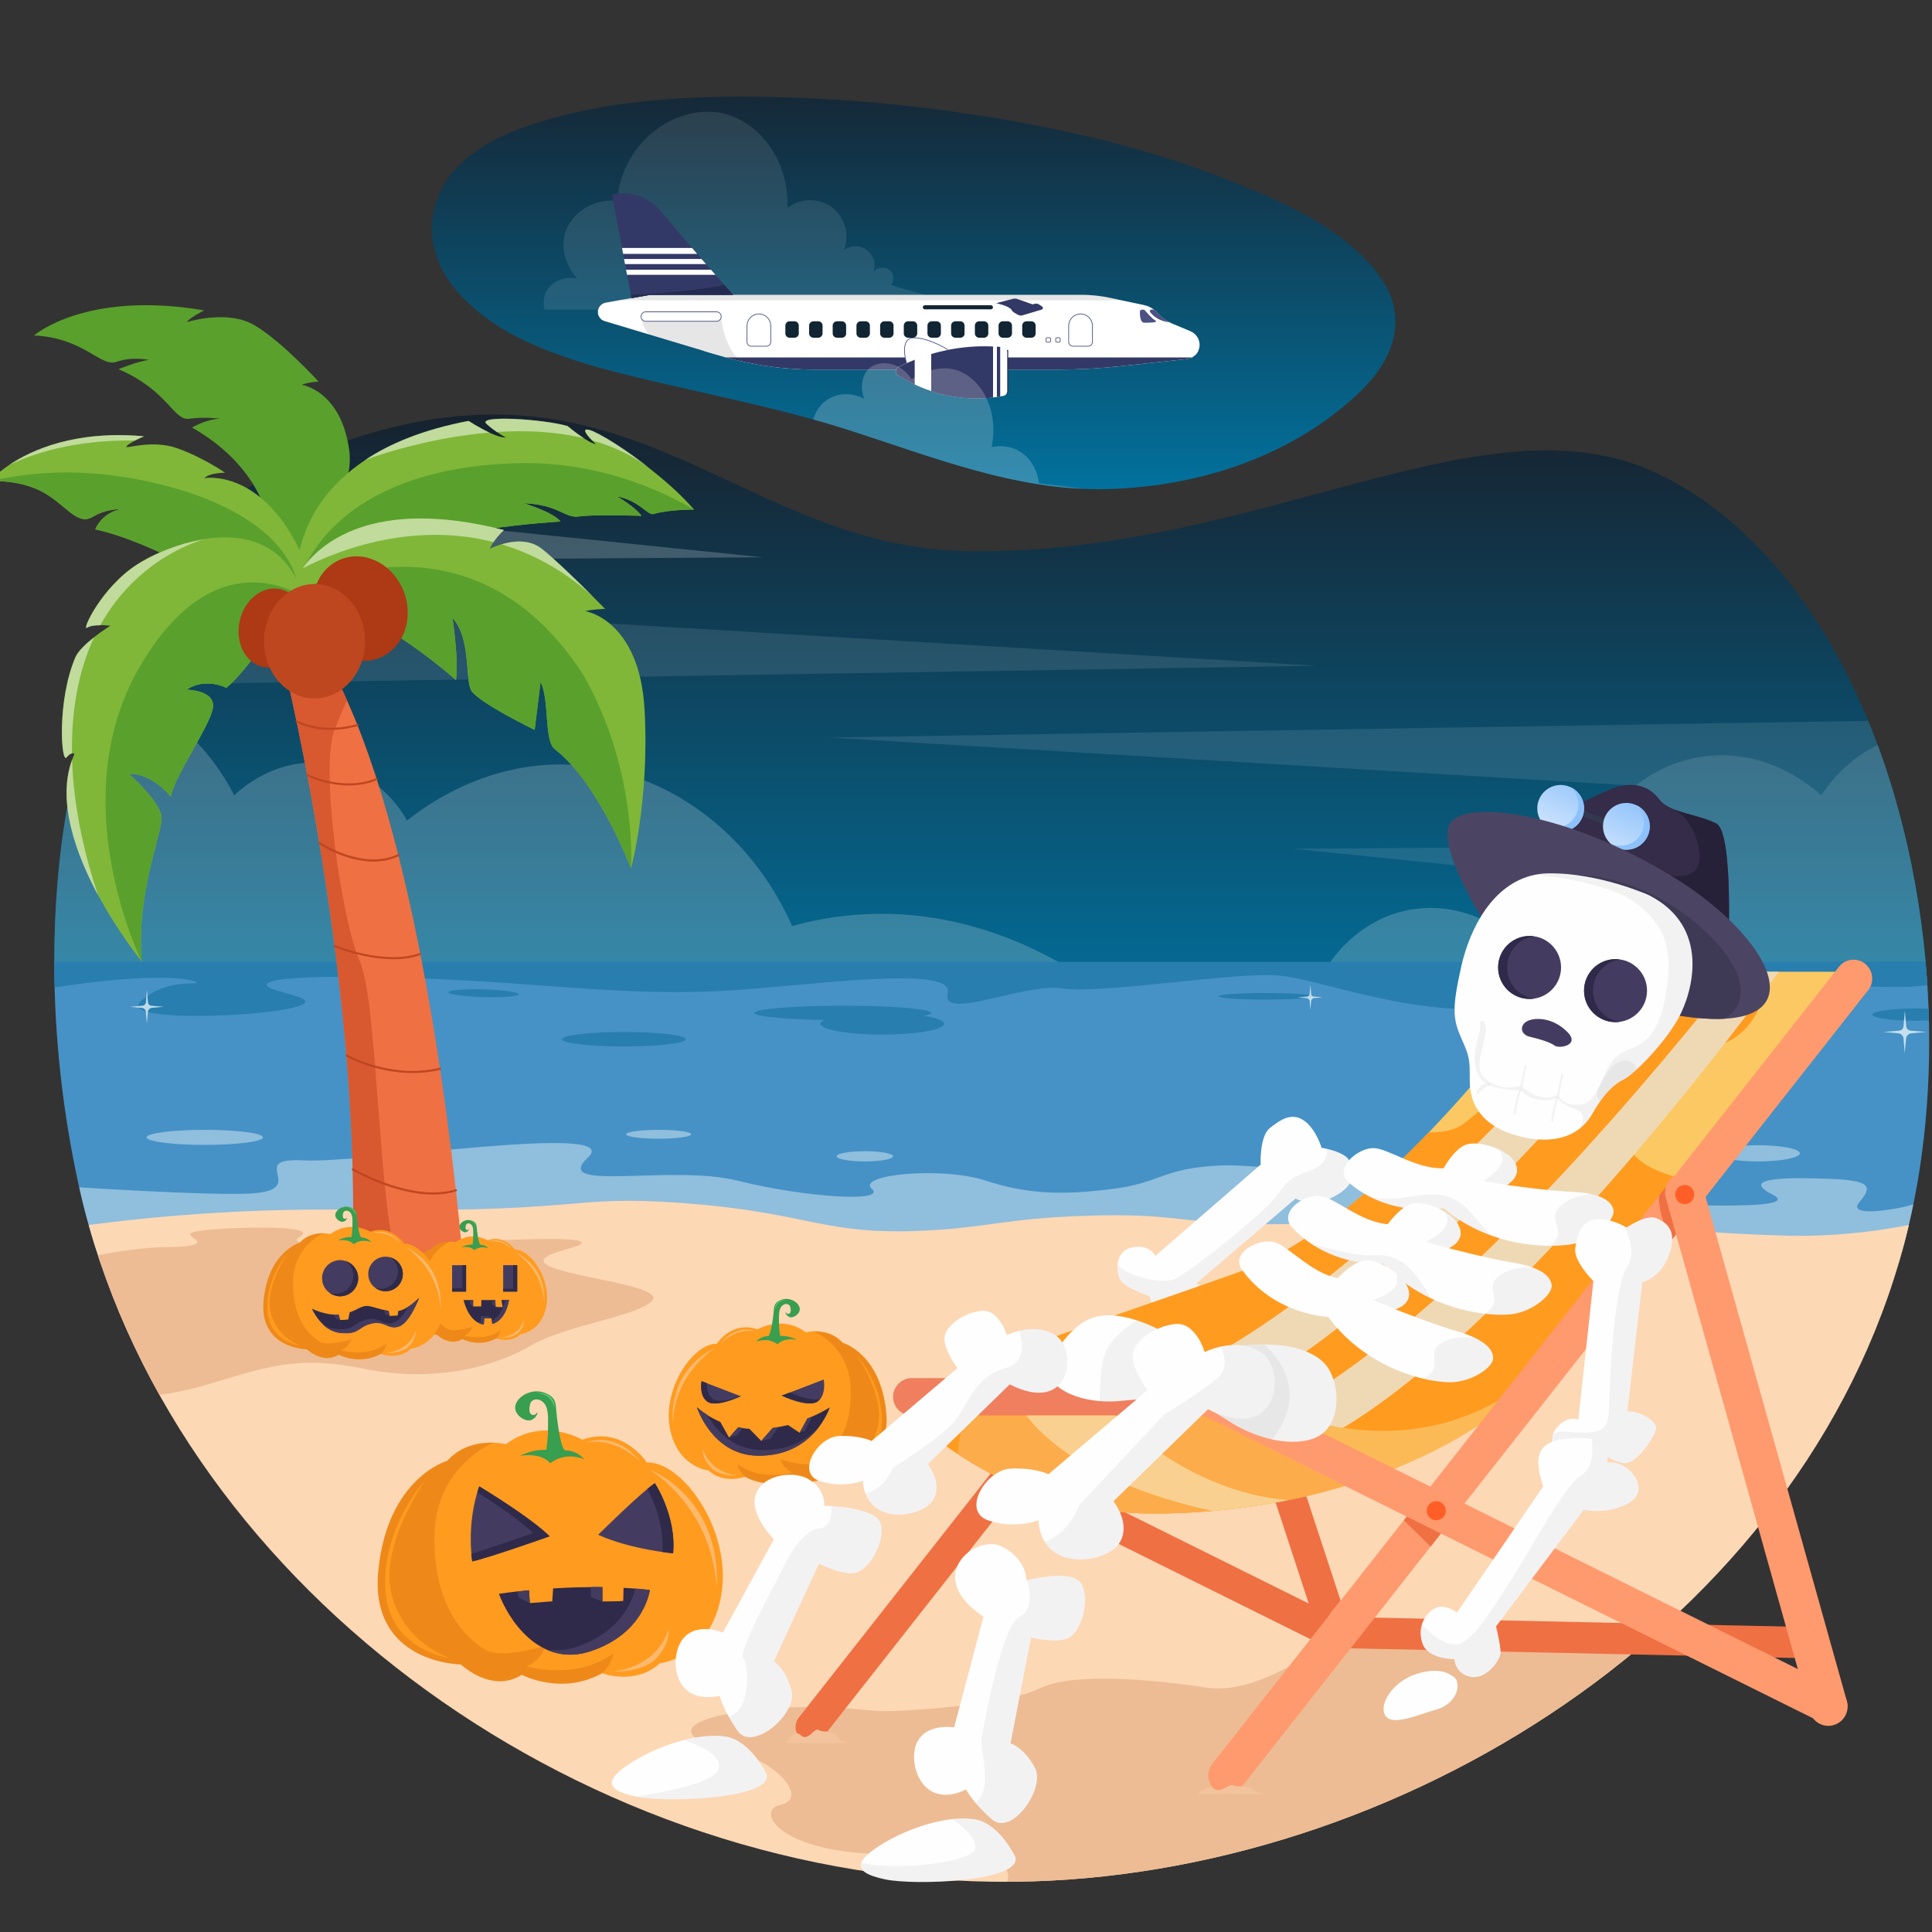<?xml version="1.0" encoding="UTF-8" standalone="no"?>
<svg xmlns="http://www.w3.org/2000/svg" xmlns:xlink="http://www.w3.org/1999/xlink" viewBox="0 0 2000 2000" style="enable-background:new 0 0 2000 2000" xml:space="preserve"><rect x="0" y="0" width="2000" height="2000" fill="#333333" stroke="none"/><style>.st14{fill:#fff}.st51,.st53{opacity:.2;fill:#fff}.st53{opacity:.4}.st56{opacity:.7;fill:#fcffff}.st67{fill:#ef7043}.st76{fill:#f2c39c}.st78{fill:#ff9b1f}.st79{fill:#ff9a6e}.st80{fill:#ff5f27}.st82{fill:#efd9b4}.st83{fill:#5aa02d}.st84{fill:#80b739}.st85{opacity:.5;fill:#fff}.st88{fill:#ad3915}.st89{fill:#be4720}.st93{fill:#fffeff}.st100{opacity:5.000000e-02}.st102{fill:#2f2a49}.st103{fill:#443c60}.st112{fill:#fcba57}.st118{opacity:.1}.st119{fill:#fff;stroke:#4c5183;stroke-width:.752;stroke-miterlimit:10}.st121{fill:#4c5183}.st128{opacity:.1;fill:#fff}.st132{fill:#277eaf}.st133{fill:#edbc94}.st135{opacity:.2;fill:#ab4200}.st136,.st137{fill:#389e50}.st137{opacity:.4}.st138{fill:#65ce78}.st139{fill:#ffb96c}.st142{fill:#333966}.st143{fill:#242b51}.st144{fill:#112533}.st270{display:none}</style><g id="Layer_2"><defs><path id="SVGID_27_" d="M1978.7 1256.3c-.9 3.9-1.8 7.9-2.7 11.8 0 .2-.1.4-.1.6-94.3 398.5-510 666.6-907.3 678.9-437.9 13.5-865.2-283.4-976.6-678.9-.1-.2-.1-.4-.2-.6-4-14-7.5-28.2-10.6-42.5-15.9-72.5-25-151.1-25-229.7-.2-224.1 72.7-447.7 268.5-526.8 321.9-130.2 432.2 99 680.2 101.5 302.7 3.1 535.3-167.5 714.6-78.7 160.1 79.2 254.6 288.3 273.9 504 7.9 88.5 3.2 178.1-14.7 260.4z"/></defs><clipPath id="SVGID_1_"><use xlink:href="#SVGID_27_" style="overflow:visible"/></clipPath><g style="clip-path:url(#SVGID_1_)"><linearGradient id="SVGID_2_" gradientUnits="userSpaceOnUse" x1="1022.622" y1="1155.353" x2="1022.622" y2="336.135"><stop offset=".038" style="stop-color:#0079a8"/><stop offset="1" style="stop-color:#1a161e"/></linearGradient><path style="fill:url(#SVGID_2_)" d="M25.8 348.5h1993.7v647.4H25.8z"/><path class="st51" d="m789.4 576.9-628.7 4c18.5-23 39.1-43.8 62.1-62l566.6 58z"/><path class="st128" d="m1363 689.2-1306.9 21c8.8-33.7 19.7-66.3 32.9-97.1l1274 76.1zM1338.8 878.6l628.7-4c-18.5 23-39.1 43.8-62.1 62l-566.6-58zM858.2 763.5l1306.9-21c-8.8 33.7-19.7 66.3-32.9 97.1l-1274-76.1z"/><linearGradient id="SVGID_3_" gradientUnits="userSpaceOnUse" x1="497.385" y1="1155.353" x2="497.385" y2="336.135"><stop offset=".038" style="stop-color:#0079a8"/><stop offset="1" style="stop-color:#1a161e"/></linearGradient><path d="M-101.6 869.4C-75.2 767.1 15.9 703.4 102 714c92.4 11.4 137.4 103 140.4 109.4 3.1-3.1 44.2-43.3 101.9-31.8 50.8 10.1 74 52.2 77 57.9 19.2-15.4 82.6-62.1 170.3-57.9 97.1 4.6 185.4 69.8 228.4 167 21.1-5.8 45.8-10.6 73.6-12.1 92.4-5.1 165 28.4 202.9 49.9h-1198v-127z" style="fill:url(#SVGID_3_)"/><linearGradient id="SVGID_4_" gradientUnits="userSpaceOnUse" x1="1756.597" y1="1155.353" x2="1756.597" y2="336.135"><stop offset=".038" style="stop-color:#0079a8"/><stop offset="1" style="stop-color:#1a161e"/></linearGradient><path d="M1376.8 996.5c4.5-6.7 33.3-48 87.7-55.5 41.8-5.7 73.4 12 82.7 17.7-.2-3.8-1.6-36.8 25-59.7 30.1-25.8 67.7-14.3 69.9-13.7 19.5-55.5 67.1-95.3 122.8-102.4 66.7-8.4 113.8 34.1 120.6 40.4 48.6-75.1 149.3-87.3 206.3-39.7 57.8 48.3 63 151.5-4.6 212.1l-710.4.8z" style="fill:url(#SVGID_4_)"/><path class="st51" d="M-101.6 869.4C-75.2 767.1 15.9 703.4 102 714c92.4 11.4 137.4 103 140.4 109.4 3.1-3.1 44.2-43.3 101.9-31.8 50.8 10.1 74 52.2 77 57.9 19.2-15.4 82.6-62.1 170.3-57.9 97.1 4.6 185.4 69.8 228.4 167 21.1-5.8 45.8-10.6 73.6-12.1 92.4-5.1 165 28.4 202.9 49.9h-1198v-127zM1376.8 996.5c4.5-6.7 33.3-48 87.7-55.5 41.8-5.7 73.4 12 82.7 17.7-.2-3.8-1.6-36.8 25-59.7 30.1-25.8 67.7-14.3 69.9-13.7 19.5-55.5 67.1-95.3 122.8-102.4 66.7-8.4 113.8 34.1 120.6 40.4 48.6-75.1 149.3-87.3 206.3-39.7 57.8 48.3 63 151.5-4.6 212.1l-710.4.8z"/></g><g style="clip-path:url(#SVGID_1_)"><path style="fill:#4692c6" d="M25.8 995.9h1993.7V1295H25.8z"/><path class="st53" d="M2019.5 1241.5v66.1H25.8v-82.1c72.4 4.9 184 11.7 229.5 10.2 69.8-2.4-3.7-37.7 59.1-34.5 62.8 3.2 333.7-39.7 294.3-3-39.4 36.7 85.7 6.8 154.7 24 69 17.2 155.1 23 139 8.4-16.1-14.7 72.6-23.3 118.1-8.4 45.5 15 83.8 14.7 132.5 8.4 48.7-6.3 50.9-21.5 110.3-24.1 59.4-2.5 306 33.3 377.8 36.6 71.8 3.2 230.3 11.9 193.9-6.4-36.4-18.4 19-18 60.7-16.3 41.7 1.7 42.5 8.4 29.2 24s33 8.1 45.9 5c7.1-1.9 29.7-8.4 48.7-7.9z"/><path class="st132" d="M2019.5 995.9v18.4c-13.3 3.8-29.1 7.4-52.9 7.4-52.9 0-109.1-3.8-183.2-12.3-74.1-8.4-164.1 33.7-250.9 35.4s-165.2-30.5-208.1-34.9c-42.9-4.4-184.2 19.5-224.2 13.3-40-6.2-126.8 35-119.2 4.6 7.6-30.4-153.8-6-234.2-2-126.6 6.3-212.4-14.6-399-14.6-6.2 0-71 .2-71.7 8.1-.6 6.3 40.3 11.2 39.9 17.7-.6 13.3-169.7 22.8-172.9 4.6-.6-3.6 5.2-7.6 11.1-11.6 22.5-15.4 49.4-10.6 49.6-12.7.1-1-6.4-3.4-21.4-4.5-39.6-3.1-103 5.2-156.6 14.2v-31.2h1993.7z"/><ellipse transform="rotate(-88.371 500.543 1028.171)" class="st132" cx="500.5" cy="1028.2" rx="4" ry="36.4"/><ellipse class="st132" cx="872.5" cy="1048.6" rx="91.4" ry="7.5"/><ellipse class="st132" cx="645.9" cy="1075.8" rx="64" ry="7.5"/><ellipse class="st132" cx="913.3" cy="1059.8" rx="64" ry="11.2"/><ellipse class="st132" cx="1310.3" cy="1031.4" rx="48.8" ry="3.4"/><path class="st132" d="M2019.5 1046v8.6c-8.6 1.3-20.9 2.1-34.5 2.1-25.9 0-46.8-2.9-46.8-6.4 0-3.5 21-6.4 46.8-6.4 13.6.1 25.9.8 34.5 2.1z"/><path class="st56" d="m1971.8 1090.3 1.4-15.5c.1-1.1.6-2.2 1.4-3l.7-.7c.8-.8 1.9-1.3 3-1.4l15.5-1.4-16.1-1.4c-1.1-.1-2.2-.6-3-1.4-.8-.8-1.3-1.9-1.4-3l-1.4-16.1-1.4 16.1c-.1 1.1-.6 2.2-1.4 3-.8.8-1.8 1.3-3 1.4l-16.2 1.4 15.5 1.4c1.1.1 2.2.6 3 1.4l.7.7c.8.8 1.3 1.8 1.4 3l1.3 15.5zM1356.5 1045.4l.8-9.2c.1-.7.3-1.3.8-1.8l.4-.4c.5-.5 1.1-.8 1.8-.8l9.1-.8-9.5-.8c-.7-.1-1.3-.3-1.8-.8s-.8-1.1-.8-1.8l-.8-9.5-.8 9.5c-.1.7-.3 1.3-.8 1.8s-1.1.8-1.8.8l-9.5.9 9.2.8c.7.1 1.3.3 1.8.8l.4.4c.5.5.8 1.1.8 1.8l.7 9.1z"/><ellipse class="st53" cx="212" cy="1177.4" rx="60.2" ry="7.8"/><ellipse class="st53" cx="681.8" cy="1174.2" rx="33.6" ry="4.6"/><ellipse class="st53" cx="895.3" cy="1197" rx="29.2" ry="5.3"/><ellipse class="st53" cx="1819.7" cy="1193.9" rx="43.5" ry="8.4"/></g><g style="clip-path:url(#SVGID_1_)"><path d="M2019.5 1259.6v700.5H25.8v-677.2l66-14.8c29.6-3.9 74.8-9.1 130.2-12.5 74.6-4.6 125.8-3.4 170.9-3.1 214.6 1.9 199.4-15.5 312.5-7.2 136.2 10 144.5 34.1 254.1 28.5 63.5-3.2 82.6-12.5 163.5-15.2 95-3.3 98.6 8.4 188.9 8.7 164.9.6 227.7-38.1 323.7-14.4 11.1 2.7 40.8 10.8 82.9 16.8 37.9 5.4 70.2 7 95.1 8.1 27.5 1.2 46.8 2.1 72.8 1 37.1-1.6 67.8-6.4 89.6-10.7 0 .2-.1.4-.1.6l43.6-9.1z" style="fill:#fdd8b5"/><path class="st133" d="M676.4 1343.8c0 1.3-.8 2.3-1.4 2.9-16.7 16.5-89.5 25-125.9 46.5-36.4 21.5-99.7 38.4-171.2 23.9-71.5-14.5-101.8-2-165.5 16.8s-116.3 14.4-177.2-8.4c-3.7-1.4-6.8-3.1-9.3-5.1v-46.9c21.1-5.9 48-15.2 47.8-26-.3-11.5-31.5-15.1-31.1-24 .6-14.4 82.7-32.6 134.2-32.6 0 0 26.8 0 27.5-5 .5-3.5-14.6-7.8-3.3-10.7 18.2-4.5 135-9.1 109.2 5.3-25.8 14.4 125 6.9 125 6.9 50.6-2.8 91.4-4.1 120-4.7 11.1-.2 46.5-.9 47 3.8.6 5-39.4 9.8-39.5 18.5-.1 14.6 114 23.1 113.7 38.8zM1708.1 1697.4c-175.9 151.8-409.9 243.1-637.9 250.1-9.2.3-18.5.4-27.7.5 6.8-16.7-13-33.2-101.7-29.1-130.2 6.1-162-44.5-132.7-50.6 29.3-6.1-3-46.5-55.6-57.6-52.6-11.1-51.6-30.3 19.2-39.3 70.8-9 119.3-1.1 139.5-.1 20.2 1 130.5-6.1 164.8-23.4 34.4-17.3 120.3-9 172.7-.9 52.4 8.1 115.5-41.1 115.5-41.1l343.9-8.5z"/></g><path style="opacity:.7;clip-path:url(#SVGID_1_);fill:#fcffff" d="m152 1059.8 1.1-12.4c.1-.9.5-1.7 1.1-2.4l.6-.6c.6-.6 1.5-1 2.4-1.1l12.4-1.1-12.9-1.1c-.9-.1-1.7-.5-2.4-1.1-.6-.6-1-1.5-1.1-2.4l-1.1-12.9-1.1 12.9c-.1.9-.5 1.7-1.1 2.4-.6.6-1.5 1-2.4 1.1l-12.9 1.2 12.4 1.1c.9.1 1.7.5 2.4 1.1l.5.5c.6.6 1 1.5 1.1 2.4l1 12.4z"/><path class="st78" d="M784.1 1376.2s25.4-15.3 49.9 2.9c0 0 23.4-5.8 38.3 10.9 0 0 39.1 10.9 45.1 71.7 6 60.8-54 61.3-54 61.3s-20.1 19.2-39.7 6.7c0 0-25.8 13.8-52.4-1 0 0-21.9 8.2-37.7-6.4 0 0-33.2-3.4-40.3-44.8s24.9-87.1 48.7-86.4c-.1 0 15.6-24.3 42.1-14.9z"/><path class="st135" d="M763.7 1515.8c24.8 18.2 56.6 8.5 56.6 8.5-6.1-2.8-9.7-6.5-12.5-13.7 0 0 28.4 9.7 40 2.7 11.6-7 33.4-27 32.9-73.6-.5-46.6-38.6-61.5-38.6-61.5 8.2-.2 20.8 1.4 30.1 11.8 0 0 39.1 10.9 45.1 71.7 6 60.8-54 61.3-54 61.3s-20.1 19.2-39.7 6.7c0 0-25.8 13.8-52.4-1-7.1-6.9-7.5-12.9-7.5-12.9z"/><path class="st136" d="M807.5 1382.9s-1.1-7.7-1.1-13c.1-5.4-.8-13.1 2.3-17.2s8.4-3.4 9.3 0c1 3.4.9 6.7-1.4 7.3-2.3.6-3-1.9-3.3-1.5-.3.4.8 4 4.5 5 3.7 1.1 11.3-3.9 9.9-9.7-1.4-5.8-9.9-10.9-17.8-8.6-7.8 2.3-8.5 6.4-8.8 10.8-.3 4.4-2.8 27.1-6.2 27.2-7.8.1-12.1 5.8-12.1 5.8s9.2-4.2 18.3.3c2.7 1.3 3.8 2.4 3.8 2.4s1.6-2.1 5.2-3.7c6.6-2.9 14.5-1.2 14.5-1.2s-7.4-4.1-17.1-3.9z"/><path class="st137" d="M803.9 1385.1s-1.7-9.5-.8-21.6 8.2-13 8.2-13v.1c-.9.5-1.8 1.2-2.6 2.2-3.1 4-2.2 11.8-2.3 17.2-.1 5.4 1.1 13 1.1 13 9.8-.2 17.1 3.9 17.1 3.9s-5.2-1.1-10.7 0c-3.7-2.3-10-1.8-10-1.8zm23.8-31.3c-.9-3.6-4.5-7-9-8.4 2.3 1.8 4.2 4.3 4.8 7.9 1.2 6.9-3.5 9.1-6.7 9.8.3.2.6.3 1 .4 3.7 1.1 11.3-3.9 9.9-9.7z"/><path class="st138" d="M814.6 1345.6s-6.9-.3-9.8 2.9c-2.9 3.2-2.7 7-2.7 6.9 0-.1 1.5-5.1 4.3-7.2 3-2.3 8.2-2.6 8.2-2.6z"/><path class="st78" d="M886.7 1403s27.5 29.1 26.1 69.9c-1.4 40.8-42 46-42 46s30-9.5 37.9-41.9c7.8-32.4-22-74-22-74z"/><path class="st139" d="M696.4 1472.7s-2.7-24.3 10.1-46.5c12.8-22.3 33.4-30.4 33.4-30.4s-40.8 24.6-43.5 76.9zM746.4 1390.6s5.2-8.4 16.2-12.4c11-4.1 19.4 0 19.4 0s-18.2-4.8-35.6 12.4zM763.7 1527.6s-19.5 1.1-28.6-9.2c-9-10.2-7.4-18.6-7.4-18.6s4.6 23.4 36 27.8z"/><path class="st103" d="m852.7 1428.1-43.5 16.7s27.1 12.8 36.9 6.2c9.8-6.6 6.6-22.9 6.6-22.9z"/><path class="st102" d="M817.5 1441.6c5.8 2.5 22.2 9 31.6 6.6-.8 1-1.8 1.9-3 2.7-9.8 6.6-36.9-6.2-36.9-6.2l8.3-3.1z"/><path class="st103" d="m726.3 1429.8 40.6 15.6s-25.2 11.9-34.4 5.7-6.2-21.3-6.2-21.3z"/><path class="st102" d="m726.3 1429.8 5.5 2.1c-.1 5 .8 12.6 6.6 16.5 6.3 4.2 20.1 0 28.2-3.1l.2.1s-25.2 11.9-34.4 5.7c-9.1-6.2-6.1-21.3-6.1-21.3zM745.6 1471.9l9.2 16.4 9.4-10.7c3.9.8 7.8 1.3 11.7 1.6l12.2 12.5 11.7-13.4c5.5-.8 10.9-1.9 15.9-3.1l12.1 8 8-14.7c14.2-5.7 23.2-11.6 23.2-11.6s-16.5 51.9-76.1 50c-45.9-1.5-61.4-50-61.4-50 7.7 6.6 15.8 11.5 24.1 15z"/><path class="st103" d="m833 1481.5-5.2 1.6 8-14.7c.6-.2 4.3-1.8 4.9-2l-7.7 15.1z"/><path class="st103" d="M732.1 1464.7c8.2 14.5 25.2 35.4 55.2 36.4 31.1 1 50.4-12.6 61.9-25.8-10.5 14.7-30.7 32.7-66.3 31.5-45.9-1.5-61.4-50-61.4-50 3.4 3 7 5.6 10.6 7.9z"/><path class="st103" d="m768.6 1478.3-5.5 7.3-8.4 2.6 9.4-10.7zM797.6 1489.4l-9.5 2.2 11.7-13.3 5.7-.9z"/><path class="st78" d="M602.7 1490.4s-40.2-24.3-79 4.6c0 0-37-9.3-60.7 17.2 0 0-61.9 17.3-71.4 113.7-9.5 96.4 85.5 97.1 85.5 97.1s31.9 30.5 63 10.7c0 0 41 21.8 83.1-1.6 0 0 34.6 13 59.7-10.2 0 0 52.6-5.3 63.8-71 11.3-65.7-39.5-138.1-77.2-137 .1 0-24.8-38.5-66.8-23.5z"/><path class="st135" d="M635 1711.5c-39.3 28.8-89.7 13.5-89.7 13.5 9.6-4.5 15.4-10.3 19.9-21.8 0 0-45.1 15.4-63.4 4.3-18.4-11.1-53-42.7-52.1-116.6.9-73.9 61.1-97.4 61.1-97.4-12.9-.4-33 2.2-47.7 18.8 0 0-61.9 17.3-71.4 113.7-9.5 96.4 85.5 97.1 85.5 97.1s31.9 30.5 63 10.7c0 0 41 21.8 83.1-1.6 11.2-11.1 11.7-20.7 11.7-20.7z"/><path class="st136" d="M565.6 1500.9s1.8-12.1 1.7-20.6c-.1-8.5 1.3-20.8-3.6-27.2-4.9-6.4-13.2-5.4-14.8 0-1.5 5.4-1.4 10.6 2.2 11.6s4.7-3.1 5.2-2.4c.4.7-1.3 6.3-7.1 7.9-5.9 1.7-17.8-6.1-15.6-15.3 2.2-9.2 15.8-17.3 28.2-13.7 12.4 3.6 13.5 10.2 13.9 17.2.4 7 4.4 43 9.8 43.1 12.3.1 19.2 9.1 19.2 9.1s-14.6-6.7-29 .4c-4.3 2.1-6 3.8-6 3.8s-2.5-3.3-8.2-5.8c-10.4-4.6-23-1.9-23-1.9s11.7-6.6 27.1-6.2z"/><path class="st137" d="M555.4 1507.1c-8.7-1.8-16.9 0-16.9 0s11.7-6.6 27.2-6.2c0 0 1.8-12.1 1.7-20.6-.1-8.5 1.3-20.8-3.6-27.2-1.2-1.6-2.6-2.7-4.1-3.4 0-.1-.1-.2-.1-.2s11.5 1.4 13 20.7c1.4 19.2-1.3 34.3-1.3 34.3s-10-.8-15.9 2.6zm-6.2-36.9c.6-.2 1.1-.4 1.6-.6-5.1-1.1-12.4-4.5-10.6-15.5 1-5.7 4.1-9.7 7.7-12.5-7.1 2.3-12.9 7.6-14.3 13.3-2.3 9.2 9.7 17 15.6 15.3z"/><path class="st138" d="M554.4 1441.8s11-.5 15.5 4.6c4.6 5.1 4.3 11.2 4.3 11s-2.4-8-6.8-11.4c-4.8-3.7-13-4.2-13-4.2z"/><path class="st78" d="M440.1 1532.7s-43.6 46.1-41.3 110.8c2.3 64.7 66.6 72.9 66.6 72.9s-47.6-15.1-60.1-66.4c-12.5-51.2 34.8-117.3 34.8-117.3z"/><path class="st139" d="M741.7 1643.2s4.3-38.5-16-73.8c-20.2-35.3-53-48.1-53-48.1s64.7 39.1 69 121.9zM662.5 1513.1s-8.2-13.2-25.6-19.7c-17.4-6.4-30.8 0-30.8 0s28.8-7.5 56.4 19.7zM635 1730.3s31 1.7 45.3-14.5c14.3-16.2 11.7-29.5 11.7-29.5s-7.2 37-57 44z"/><path class="st103" d="M496.1 1538.7s52.1 31.2 72.9 51.6c0 0-60.4 21.5-80.1 26 0 0-6.6-38.2 7.2-77.6zM619.2 1588.8s43.8-43.4 58.7-53.4c0 0 22.5 34 18.9 72.6 0 0-43.8-3.9-77.6-19.2z"/><path class="st102" d="M645.5 1643.7c-.1 6.7-.3 13.1-.3 13.4 0 .7-21.6.7-21.6.7V1643c-18.2-.2-35.7.4-51 1.3l-.9 13.4-23.2 1.8-.9-13.3c-19.1 1.8-31.1 3.7-31.1 3.7 8.7 24.1 41.2 77.9 96.1 59 55-18.9 60.1-63 60.1-63-9-1-18.1-1.7-27.2-2.2zM496.1 1538.7c-.7 2-1.4 4.1-2 6.1 17 10.8 44.1 28.8 57.7 42.2 0 0-38.3 13.7-63.9 21.5.4 5 .9 7.9.9 7.9 19.7-4.5 80.1-26 80.1-26-20.7-20.5-72.8-51.7-72.8-51.7zM677.9 1535.4c-2.1 1.4-4.8 3.5-7.8 6 6.1 11.2 17.7 36.9 15.5 65.2 6.9 1 11.2 1.4 11.2 1.4 3.6-38.6-18.9-72.6-18.9-72.6z"/><path class="st103" d="M657.6 1644.5c-2.3 10.4-13.4 44-59.6 59.9-12 4.1-22.9 4.8-32.7 3.1 13.2 6 29 7.8 47.2 1.5 55-18.9 60.1-63 60.1-63-4.8-.6-9.9-1.1-15-1.5zM611.6 1643v10.2l12 4.6V1643s-8.1-.6-12 0zM536.1 1647.5l.5 6.2 11.9 5.9-.9-13.3z"/><path class="st93" d="M1381.6 1238.4c-23.5 12.7-40.4 2.3-40.4 2.3l-102.7 87.8c8.9 5.1 17.1 28.5 9.5 33.5-7.7 5-40.8 13.3-48.6 2.6-7.9-10.7-8.9-22.6-8.9-22.6s-29-9.1-32.2-19.9c-1.1-3.6-1.7-8.1-1.4-12.5.7-8.6 5.1-17 16.6-18.6 17.4-2.4 22.5 9.1 22.5 9.1l109-94.5s-1.3-29.2 9.5-37.8c10.8-8.6 22.5-16.6 35.2-7.9 12.7 8.7 18.4 28.3 18.4 28.3s2.3.3 5.5 1.1c7.5 1.7 20.4 5.7 23.5 12.7 4.3 10 8 23.7-15.5 36.4z"/><path class="st100" d="M1381.6 1238.4c-23.5 12.7-40.4 2.3-40.4 2.3l-102.7 87.8c8.9 5.1 17.1 28.5 9.5 33.5-7.7 5-40.8 13.3-48.6 2.6-7.9-10.7-8.9-22.6-8.9-22.6s-29-9.1-32.2-19.9c-1.1-3.6-1.7-8.1-1.4-12.5 15.8 14.9 50.2 19.2 59.8 14.3 11.1-5.6 59-41.9 88.7-69.1 29.6-27.2 19.3-32 49.4-42.4 17.3-6 19.8-15.8 18.8-23.1 7.5 1.7 20.4 5.7 23.5 12.7 4.3 10 8 23.7-15.5 36.4z"/><path class="st67" d="M1876.1 1716.7h-.4l-497.3-10.8c-8.9-.2-16-7.6-15.8-16.5.2-8.9 7.5-15.9 16.5-15.8l497.3 10.8c8.9.2 16 7.6 15.8 16.5-.2 8.8-7.3 15.8-16.1 15.8zM1055.5 1539.3l-4.5 5.8-198.7 252.7c-3.2 4.1-7.9 6.2-12.7 6.2-3.5 0-7-1.1-9.9-3.5-7-5.5-8.2-15.6-2.7-22.6l194.6-247.5 4-5.1c9.2 4.8 19.2 9.6 29.9 14z"/><path class="st67" d="M1393.2 1697c-2.8 5.7-8.5 9-14.5 9-2.4 0-4.9-.5-7.2-1.7L1051 1545.1l20.3-25.9 314.6 156.2c8 3.9 11.3 13.6 7.3 21.6z"/><path class="st67" d="m1387.8 1656.9-8.5 10.8-7.2 9.2-8.2 10.4c-.2-.4-.3-.8-.5-1.2l-42.9-130.7c10.6-2 21.2-4.1 31.8-6.6l35.5 108.1z"/><path d="M1918.8 1006s-81.6 107.2-164.9 215.7c-34.8 45.2-69.9 90.7-99.4 128.7-3.6 4.6-7.1 9.1-10.5 13.5-2.2 2.8-4.3 5.5-6.4 8.1-.2.3-.4.6-.7.8l-3 3.9c-6 7.7-11.6 14.8-16.9 21.4-23.5 29.7-52.9 55.4-86.3 77.2-36.9 24.1-78.8 43.5-123.2 58-5.1 1.7-10.1 3.3-15.2 4.8-13.1 3.9-26.4 7.5-39.8 10.6-10.5 2.4-21.1 4.6-31.8 6.6-14 2.6-28.2 4.7-42.3 6.4-28.1 3.4-56.2 5.1-83.9 5.1-35.4 0-67.7-5.1-96.4-13-15.2-4.2-29.4-9.2-42.6-14.6-10.7-4.4-20.7-9.1-30-14-53.9-28.1-83.5-60-83.5-60-30.1-26.2 186.5-93 342.8-149.1 66.3-23.8 136.1-83.3 194.4-143.9 2.4-2.5 4.7-4.9 7-7.4 75.4-79.7 130-158.9 130-158.9h302.6z" style="fill:#fbc863"/><path class="st78" d="M1827.1 1025.5c-3.3 16.6-18.7 54.1-57.9 58.1-39.2 3.9-63.1 44.2-81.9 72.5-18.7 28.2 10.8 58.6 66.4 65.6-34.8 45.2-69.9 90.7-99.4 128.7-3.6 4.6-7.1 9.1-10.5 13.5-2.2 2.8-4.3 5.5-6.4 8.1-.2.3-.4.6-.7.8l-3 3.9c-6 7.7-11.6 14.8-16.9 21.4-23.5 29.7-52.9 55.4-86.3 77.2-36.9 24.1-78.8 43.5-123.2 58-5.1 1.7-10.1 3.3-15.2 4.8-13.1 3.9-26.4 7.5-39.8 10.6-10.5 2.4-21.1 4.6-31.8 6.6-14 2.6-28.2 4.7-42.3 6.4-28.1 3.4-56.2 5.1-83.9 5.1-35.4 0-67.7-5.1-96.4-13-15.2-4.2-29.4-9.2-42.6-14.6-10.7-4.4-20.7-9.1-30-14-53.9-28.1-83.5-60-83.5-60-30.1-26.2 186.5-93 342.8-149.1 66.3-23.8 136.1-83.3 194.4-143.9 10.4.2 21.3-1 30.1-5.2 17.7-8.4 116.4-103.6 176.2-161h127.3c9.5 7.9 15.4 15 14.5 19.5z"/><path class="st79" d="m1934 1024.9-168.6 214.4-20.3 25.9-9.7 12.3-6.9 8.8-229.5 291.8-18 22.9-52.5 66.8-21 26.7-3.3 4.1-6.1 7.8-15 19.1-8.8 11.2-89 113.2c-3.8 4.9-9.5 7.4-15.2 7.4-4.2 0-8.4-1.4-11.9-4.1-8.4-6.6-9.9-18.8-3.3-27.2l92.9-118.1 7.1-9 7.2-9.2 2-2.5 8.2-10.4 7.2-9.2 8.5-10.8 4.1-5.3 61.2-77.8 12-15.2 65.4-83.2 186.9-237.7 5.6-7.1 5.8-7.4 24-30.6 146.7-186.6 3.9-5c6.6-8.4 18.8-9.9 27.1-3.3 8.4 6.8 9.9 18.9 3.3 27.3z"/><path class="st67" d="m1745 1265.2-9.7 12.3-6.9 8.8c-1.9-6.4-4.4-14.8-7.6-25.5-2.9-9.6-3.7-17.3-3.3-23.2l5.6-7.1 5.8-7.4 16.1 42.1z"/><path class="st79" d="M1892.7 1786.6c-8.7 0-16.7-5.8-19.2-14.6l-149.1-532.2c-3-10.6 3.2-21.6 13.8-24.6 10.6-3 21.6 3.2 24.6 13.8l149.1 532.2c3 10.6-3.2 21.6-13.8 24.6-1.8.6-3.6.8-5.4.8z"/><circle class="st80" cx="1744" cy="1236.6" r="9.9"/><circle class="st80" cx="1892.2" cy="1764.9" r="9.9"/><path class="st67" d="m1499 1578.1-18 22.9-27.8-27.2 12-15.3z"/><path class="st76" d="M1240 1857.3s8.4-10.3 16.5-5.5c8.1 4.8 15.3-5.8 20.2-3.6s16.3-.7 20.5 4.4 15.9 4.7 15.9 4.7H1240zM813.6 1804.6s7.8-15.5 15.4-8.3c7.5 7.2 14.2-8.8 18.8-5.4 4.6 3.4 15.2-1 19 6.6 3.9 7.6 14.8 7.1 14.8 7.1h-68z"/><path class="st82" d="M1841.5 1006s-386.2 536.1-574 509.3l-50.8-21.2c2.6.6 163.5 35.8 579.8-488.2h45z"/><path class="st82" d="M1743.5 1006c-83.7 103.1-411.4 491.7-573.4 462.1l-50-23.1s152.9 44.7 575.2-439h48.2z"/><path class="st83" d="M360 492.4c-1 3.3-2.1 6.8-3.5 10.6v.1c-16.5 45.7-58.3 120.7-58.3 120.7.4-21.2-5.3-45.3-11.7-65.3-7.1-22.2-15-39.5-16.3-42.2-.1-.2-.1-.3-.2-.3-10.2-22-30.5-50.2-71.2-73.4 0 0 15.2-9.1 29.3-9.1 0 0-15.4-2.3-32.1 0-16.7 2.3-21.5-29.1-73.3-51.3 0 0 20-8.4 31.6-9.6 0 0-17.7-3.8-33.9 2s-33.6-25-85.2-27.3c0 0 53.2-46.9 176.1-26 0 0-15.9 8.2-17.8 12.1 0 0 37.7-11.8 64.7.6 26.9 12.3 71.7 61.1 71.7 61.1s-8.5 0-17.6 3.2c0 0 41.3 5.9 49.4 69.1.9 8.7.3 17.1-1.7 25z"/><path class="st84" d="M718.5 527.5s-25.7-.2-42.1 4.6c-5.9 1.7-14.6-14-37.7-18.2 1.1.6 18.6 10.7 25.4 20.1 0 0-48.7-1.7-64.3.6-15.6 2.3-20.3-12.1-57.8-13.7 0 0 30.5 9.1 38.3 19 0 0-142.8 7.4-189.4 42.8-29.2 22.2-55.2 30.4-70.3 28.9-8.9-.9-14-5.3-13.6-12.2 0 0-5.8-72.1 71-123.1 25.5-17 60.1-31.6 107.1-40.5 0 0 10.9 7 21.7 12.1 6.4 3 12.8 5.3 16.9 5 0 0-3.9-1.9-9.3-5.6-3.2-2.2-7-5-10.8-8.5-10.3-9.3 58.9-5 83.9 2.3 0 0 8.7 7.2 17 12.7 4.7 3.1 9.4 5.6 12.3 6 0 0-1.8-1.6-3.9-3.8-5-5.1-11.9-13.3-2.6-10.8 8.9 2.4 38.3 20.2 67.6 44.1 14.4 11.5 28.7 24.6 40.6 38.2z"/><path class="st85" d="M485 435.7s10.9 7 21.7 12.1c-70.4 5.8-128.9 28.4-128.9 28.4 25.6-17 60.2-31.6 107.2-40.5zM587.5 441s8.7 7.2 17 12.7c-29.6-7.2-60.7-8.4-90.2-6.5-3.2-2.2-7-5-10.8-8.5-10.2-9.2 59-5 84 2.3zM678 489.1c-19.3-16-41.6-26.6-65-33.2-5-5.1-11.9-13.3-2.6-10.8 8.9 2.3 38.3 20.1 67.6 44z"/><path class="st83" d="M718.5 527.5s-25.7-.2-42.1 4.6c-5.9 1.7-14.6-14-37.7-18.2 1.1.6 18.6 10.7 25.4 20.1 0 0-48.7-1.7-64.3.6-15.6 2.3-20.3-12.1-57.8-13.7 0 0 30.5 9.1 38.3 19 0 0-142.8 7.4-189.4 42.8-18.1 13.8-56.2 39.7-70.3 28.9-6.7-5.1-6.1-17.1-4.6-26.6 2.4-4.5 6.2-11.3 11.7-18.9 58.4-81.5 176.5-85.5 205.3-86.5 85.1-3 151.2 28.1 185.5 47.9z"/><path class="st84" d="M245.5 614.1s0-.1 0 0c-2-.8-3.7-1.6-5.1-2.4 0 0-81.9-50.8-141.8-63.7 1.2-2.7 3-5.9 5.8-9.1 7.3-8.4 16.7-11 20.8-11.9-3.2.1-8.2.4-14 1.8-10.7 2.6-14.4 6.4-19.1 8-15.7 5.1-28.9-21-56.9-31.6-12.2-4.7-27.2-7.7-45.8-7 0 0 6.4-7.6 19.9-16.7 23.5-15.8 68.7-36.2 139.8-29.8 0 0-4.7 2-9.4 4.4-3.4 1.8-6.9 3.9-8.6 5.7-4 4.3 25-7.6 52.6 2.3 27.5 9.9 49.3 25.3 49.3 25.3s-15.4-.3-21.7 5.6c0 0 .2 0 .4-.1 5.7-.8 66.5-7.2 106.2 92 8.2 24.7-34.5 48.3-72.4 27.2z"/><path class="st83" d="M309.2 608.8c-5.2 3.3-17.9 10.6-35.7 10.9-15.9.3-27.7-5.2-33.1-8.1 0 0-81.9-50.8-141.8-63.7 1.2-2.7 3-5.9 5.8-9.1 7.3-8.4 16.7-11 20.8-11.9-3.2.1-8.2.4-14 1.8-10.7 2.6-14.4 6.4-19.1 8-15.7 5.1-28.9-21-56.9-31.6-12.2-4.7-27.2-7.7-45.8-7 43.1-9.7 78.5-9.8 102.1-8.3 73.5 4.6 192.8 35.2 215.4 109.5 1.2 4 1.9 7.4 2.3 9.5z"/><path class="st84" d="M314.7 618.5s-11 2.9-21.2 18.2c0 0-36.8 56.9-59.2 75.4 0 0-20.9-11.4-41.3 1.9 0 0 32.6 0 26.9 21.2-5.7 21.2-38.3 66.7-43.2 89.5 0 0-19-24.6-43.2-23.5 0 0 33 28.8 33.7 45.1.8 16.3-26.5 78.5-20.5 149 0 0-23.9-29.2-45.1-68.7-22.9-42.5-42.9-97.1-26.9-140.3.7-1.9 1.5-3.8 2.3-5.7 0 0-.8-1.1-2.5-.8-1.3.2-3.2 1.2-5.6 4.2-5.6 6.8-10.1-58.8 9.2-103.9 3.1-6.7 11.4-14.3 19.3-20.5 8.7-6.8 16.8-11.8 16.8-11.8s-4.9-.7-10.4-.7c-5 0-10.4.5-13.5 2.5-6.4 4.3 14.4-41.2 51.2-65.1 12.9-8.4 34.4-18.7 58.2-24.2 4-.9 8.1-1.8 12.2-2.4h.1c40.9-6.2 85.1 3.6 102.7 60.6z"/><path class="st85" d="M74.6 786.5c1.7 52.9 14.4 102.8 26.9 140.3-22.9-42.6-42.8-97.2-26.9-140.3zM68.9 784.2c-5.6 6.8-10.1-58.8 9.2-103.9 3.1-6.7 11.4-14.3 19.3-20.5-7.8 16.6-14.1 35.9-18.1 58.1-3.7 20.7-5.1 41.6-4.8 62.1-1.3.2-3.2 1.2-5.6 4.2zM211.9 558.1c-3 .8-68.8 18.2-108.2 89.3-5 0-10.4.5-13.5 2.5-6.4 4.3 14.4-41.2 51.2-65.1 12.9-8.4 34.4-18.7 58.2-24.2l12.3-2.5z"/><path class="st83" d="M314.7 618.5s-11 2.9-21.2 18.2c0 0-36.8 56.9-59.2 75.4 0 0-20.9-11.4-41.3 1.9 0 0 32.6 0 26.9 21.2-5.7 21.2-38.3 66.7-43.2 89.5 0 0-19-24.6-43.2-23.5 0 0 33 28.8 33.7 45.1.8 16.3-26.5 78.5-20.5 149 0 0-82.5-165.6-2.6-304.1s170.6-72.7 170.6-72.7z"/><path class="st84" d="M653.2 899.1s-32.9-87.7-78.4-123.2c-12.1-8.3-5.6-51.2-15.2-69.9l-6.1 49.6s-60.3-29.3-66.1-41.5c-5.7-12.1-.2-54.1-18.9-74.3 0 0 6.6 45.5 3.5 64.2 0 0-97.9-88.1-161.9-83.5-5.6 0-7.8-2.3-8.4-5.4-1.1-6.3 5-15.8 5-15.8s1.8-4.4 6.4-10.9c16.7-23.6 70.3-74.9 208.5-39.7 0 0-6.2 5.5-10.8 12.5-1.4 2.2-2.7 4.5-3.6 6.8 0 0 4.7-2.4 11.8-4.5 11.3-3.4 28.6-5.8 41.7 4.5 13.9 11 37.8 34.3 52.6 49.1l.1.1c7.7 7.7 13 13.1 13 13.1s-12.9.4-20.5 2.3c0 0 56.4 8.7 61.4 102.8 5.1 93.9-14.1 163.7-14.1 163.7z"/><path class="st85" d="M511 561.2c-89.5-23.1-170.7 13-197.7 27.2 16.7-23.6 70.3-74.9 208.5-39.7 0 0-6.2 5.5-10.8 12.5zM613.4 617.1c-31-27.6-63-44.3-94.3-53.6 11.3-3.4 28.6-5.8 41.7 4.5 13.9 11 37.8 34.3 52.6 49.1z"/><path class="st83" d="M653.2 899.1s-32.9-87.7-78.4-123.2c-12.1-8.3-5.6-51.2-15.2-69.9l-6.1 49.6s-60.3-29.3-66.1-41.5c-5.7-12.1-.2-54.1-18.9-74.3 0 0 6.6 45.5 3.5 64.2 0 0-97.9-88.1-161.9-83.5-5.6 0-7.8-2.3-8.4-5.4 27.1-14.1 190.1-89 301.8 83 57.1 99.4 49.7 201 49.7 201z"/><path d="M360 492.4c-.9 3.6-2.1 7.1-3.5 10.5 1.3-3.7 2.5-7.2 3.5-10.5z" style="fill:#98ba39"/><path class="st67" d="M361.7 1351.1c23.5-288.2-67-659.8-67-659.8h48c5.7 10.6 11.3 21.8 16.5 33.7 84.4 188 116 526.4 122.5 608 .9 11.6 1.4 18.1 1.4 18.1H361.7z"/><path class="st85" d="M149.1 451.6s-4.7 2-9.4 4.4c-65.3-1.1-109.5 15.3-130.4 25.4 23.6-15.8 68.7-36.2 139.8-29.8z"/><path d="M361.7 1351.1c23.5-288.2-67-659.8-67-659.8h48c5.7 10.6 11.3 21.8 16.5 33.7-4.1 8.9-8.5 19.2-12.9 30.6-15.3 39.9 7.2 197.1 26.3 239.9 19.1 42.7 19.4 274.1 40.8 312.7 11.9 21.4 40.1 21.9 68.2 24.9.9 11.6 1.4 18.1 1.4 18.1H361.7z" style="fill:#d85830"/><ellipse transform="rotate(-19.785 372.695 630.002)" class="st88" cx="372.8" cy="630.1" rx="48.5" ry="54.8"/><ellipse transform="rotate(-77.309 281.126 650.221)" class="st88" cx="281.2" cy="650.3" rx="41.3" ry="33.9"/><ellipse class="st89" cx="325.6" cy="663.8" rx="52.3" ry="59.2"/><path class="st89" d="M342.6 755.6c-22.3 0-35.9-7.8-36.1-7.9-.5-.3-.7-1-.4-1.5.3-.5 1-.7 1.5-.4.2.1 25 14.2 62.3 3.7.6-.2 1.2.2 1.3.7.2.6-.2 1.2-.7 1.3-10.3 3-19.7 4.1-27.9 4.1zM361.2 813.1c-23.8 0-43.3-9.6-43.6-9.8-.5-.3-.7-.9-.5-1.4.3-.5.9-.7 1.4-.5.4.2 37.3 18.4 71 4.1.5-.2 1.2 0 1.4.6.2.5 0 1.2-.6 1.4-9.6 4.1-19.7 5.6-29.1 5.6zM386.8 891.9c-29.6 0-56.4-18-56.8-18.3-.5-.3-.6-1-.3-1.5s1-.6 1.5-.3c.4.3 44.2 29.7 80.8 12.5.5-.3 1.2 0 1.4.5.3.5 0 1.2-.5 1.4-8.5 4.1-17.4 5.7-26.1 5.7zM407.4 993c-30.6 0-61-12.5-61.4-12.6-.5-.2-.8-.9-.6-1.4.2-.5.9-.8 1.4-.6.5.2 52.2 21.4 87.9 8.1.6-.2 1.2.1 1.4.6.2.6-.1 1.2-.6 1.4-8.7 3.3-18.4 4.5-28.1 4.5zM427.2 1110.8c-38.3 0-68.8-17-69.1-17.2-.5-.3-.7-.9-.4-1.5.3-.5.9-.7 1.5-.4.5.3 46.5 25.9 96.1 13.6.6-.1 1.2.2 1.3.8.1.6-.2 1.2-.8 1.3-9.8 2.4-19.4 3.4-28.6 3.4zM448.5 1236.6c-40.9 0-83.3-24.8-83.8-25.1-.5-.3-.7-1-.4-1.5.3-.5 1-.7 1.5-.4.6.4 60.6 35.4 105.9 21.6.6-.2 1.2.1 1.3.7.2.6-.1 1.2-.7 1.3-7.7 2.4-15.7 3.4-23.8 3.4z"/><path d="M325.4 1356.8s34.5-8 46.3-17.4c11.8-9.4 25.8 8.7 35.3 4 9.5-4.7 20.1.6 28.1 3.3 8 2.7 10.2-13.4 22.8-5.3 12.5 8 20.9-9.4 69.8 15.4H325.4z" style="fill:#f9d199"/><g><path class="st112" d="m1550.4 1450.2-19.8 25.2c-26.8 17.5-56.3 32.5-87.3 45l-121.6-60.4c57.2 21.5 144.5 38.2 228.7-9.8z"/><path class="st112" d="m1321.7 1459.9 121.6 60.4c-16.6 6.7-33.7 12.6-51 17.8-13.1 3.9-26.4 7.5-39.8 10.6-10.5 2.4-21.1 4.6-31.8 6.6-14 2.6-28.1 4.7-42.3 6.4-4.7-29.5-9.9-61.6-13.9-87.1-4.4-27.4-7.5-46.9-7.5-46.9h.1c1.2 1.1 26.1 17.8 64.6 32.2z"/><path d="M1270.1 1446c0 10.7-8.7 19.3-19.3 19.3h-307c-10.7 0-19.3-8.7-19.3-19.3 0-5.3 2.2-10.2 5.7-13.7s8.3-5.7 13.7-5.7h307c10.5 0 19.2 8.7 19.2 19.4z" style="fill:#ef7f5e"/><path class="st79" d="M1910.3 1773.8c-3.4 6.8-10.2 10.7-17.3 10.7-2.9 0-5.8-.6-8.6-2l-492.2-244.3-127.8-63.5-24.7-12.2c-9.6-4.7-13.5-16.4-8.7-25.9 4.7-9.6 16.4-13.5 25.9-8.7h.1l64.7 32.1 121.6 60.4 458.3 227.5c9.6 4.7 13.5 16.3 8.7 25.9z"/><path d="M1392.2 1538.2c-13.1 3.9-26.4 7.5-39.8 10.6-6.3 1.5-12.6 2.8-19 4.1-4.3.9-8.5 1.7-12.8 2.5-21.7 4-43.6 6.9-65.5 8.8-20.3 1.8-40.6 2.7-60.6 2.7-35.5 0-67.7-5.1-96.4-13-15.2-4.2-29.5-9.2-42.6-14.6-10.7-4.4-20.7-9.1-30-13.9-12.7-6.6-24.1-13.5-34.1-20.1 1.4-13.5 3.5-26.9 6.5-39.9h247.6l146.7 72.8z" style="fill:#fcac4a"/><path d="M1333.4 1552.9c-4.3.9-8.5 1.7-12.8 2.5-21.7 4-43.6 6.9-65.5 8.8-58.4-12.8-147.6-41-192.8-98.9h92.1s73.6 79.2 179 87.6z" style="fill:#f9d08f"/><circle class="st80" cx="1486.8" cy="1563.9" r="9.9"/></g><g><defs><path id="SVGID_32_" d="M460.1 283.4c16.8 28.2 46.6 51 75.8 65.7 50.9 25.8 108.9 38.2 164.1 51 57.7 13.4 115.9 25.4 172.4 43.2 89.3 28.1 178.1 65.4 273.5 63 90.6-2.3 182.7-30.8 251.5-91.1 12.5-10.9 24.3-22.9 33.1-37 13.3-21.2 18.6-46.2 9.6-70.1-6.4-17.1-18.1-31.8-31.3-44.5-38.3-36.6-89.9-58.5-138.6-77.7-55.4-22-113-38.3-171.3-50.7-37.3-8-74.9-14.4-112.7-19.7-70-9.9-140.7-15-211.4-15.4-74.3-.3-149.5 4.8-220.3 27.5-30.9 9.9-61.8 23.8-83.5 47.9-27.2 30.4-31.9 72.7-10.9 107.9z"/></defs><clipPath id="SVGID_5_"><use xlink:href="#SVGID_32_" style="overflow:visible"/></clipPath><g style="clip-path:url(#SVGID_5_)"><linearGradient id="SVGID_6_" gradientUnits="userSpaceOnUse" x1="945.85" y1="570.882" x2="945.85" y2="-2.857"><stop offset=".038" style="stop-color:#0079a8"/><stop offset="1" style="stop-color:#1a161e"/></linearGradient><path d="M460.1 283.4c16.8 28.2 46.6 51 75.8 65.7 50.9 25.8 108.9 38.2 164.1 51 57.7 13.4 115.9 25.4 172.4 43.2 89.3 28.1 178.1 65.4 273.5 63 90.6-2.3 182.7-30.8 251.5-91.1 12.5-10.9 24.3-22.9 33.1-37 13.3-21.2 18.6-46.2 9.6-70.1-6.4-17.1-18.1-31.8-31.3-44.5-38.3-36.6-89.9-58.5-138.6-77.7-55.4-22-113-38.3-171.3-50.7-37.3-8-74.9-14.4-112.7-19.7-70-9.9-140.7-15-211.4-15.4-74.3-.3-149.5 4.8-220.3 27.5-30.9 9.9-61.8 23.8-83.5 47.9-27.2 30.4-31.9 72.7-10.9 107.9z" style="fill:url(#SVGID_6_)"/><path class="st128" d="M563.7 320.6h452.4s-83.7-21.4-93.6-25.7c2.9-4.6 2.9-10.3 0-13.9-3.8-4.8-12.4-5.5-18.2 0 2.7-8.2-.2-17.2-7.1-22.2-7-5.1-16.5-5.1-23.5 0 6-15.6 1.2-33.3-11.6-43.5-13.5-10.7-33.1-10.8-47 0 2.1-48.1-28.3-88.9-66.2-97.8-47.4-11.1-104.8 27.9-110.2 90.4-25.1-2.4-47.6 12.5-53.8 33.7-7.3 25 11.7 45.8 12.5 46.6-13.3-2.5-25.9 2.9-31.5 12.9-4.7 8.2-2.8 16.9-2.2 19.5z"/><path class="st14" d="M1241.7 359c-.2 1.3-.6 2.6-1.1 3.8-.7 1.6-1.7 3.1-2.9 4.4-.1.2-.3.3-.4.4-1 .9-2.1 1.7-3.2 2.4-1.7.9-3.5 1.5-5.5 1.7-22.9 2.5-45.7 5-68.6 7.4-21.4 2.3-42.8 3.5-64.3 3.5H843.2c-25.9 0-51.7-3-76.9-8.8-5-1.2-10-2.4-15-3.8-2-.6-3.9-1.1-5.9-1.7-1.2-.4-2.4-.7-3.6-1.1-4.9-1.5-9.7-2.9-14.6-4.4-18.6-5.6-37.1-11.2-55.7-16.7-15.2-4.6-30.4-9.1-45.6-13.7-4.2-1.2-7-5.1-7-9.4 0-2.4.9-4.6 2.3-6.3 1.4-1.7 3.5-2.9 5.8-3.4l13.5-2.4 32.4-5.7h446.5c9.9 0 19.8 1 29.5 3.1 4.1.9 8.2 1.7 12.2 2.6 7.7 1.7 15.5 3.3 23.2 4.9 3.7.8 7.2 2.4 10.2 4.7 1.4 1 2.6 2.1 3.7 3.4 3.5 4 7.7 7.2 12.3 9.6 1.2.7 2.5 1.3 3.7 1.8l6.3 2.6 11.9 5c6.5 2.8 10.2 9.3 9.3 16.1z"/><path class="st118" d="M1161.2 310.9H640.5l32.4-5.7h446.5c9.9 0 19.8 1 29.5 3.1 4.1.9 8.2 1.8 12.3 2.6z"/><path class="st14" d="M1240.6 362.8c-.7 1.6-1.7 3.1-2.9 4.4H741.8c-4.9-1.5-9.7-2.9-14.6-4.4h513.4z"/><path class="st142" d="M1234 370c-1.7.9-3.5 1.5-5.5 1.7-22.9 2.5-45.7 5-68.6 7.4-21.4 2.3-42.8 3.5-64.3 3.5H843.2c-31.1 0-62-4.3-91.9-12.6H1234z"/><path class="st119" d="M938.5 376s-8.3-26.3 7.6-26.3 35.5 12.5 35.5 12.5"/><path class="st142" d="M758.9 305.3h-86l-19.2 3.4-.6-3.5-3.9-20.7-1-5.3-1.1-5.8-1-5.3-1-5.3-1.2-6.1-10.4-55.4s25.1-7.2 46.8 13.2c2 1.8 3.9 3.9 5.8 6.3 1.2 1.4 2.4 2.9 3.7 4.5 4.1 5 8.9 10.7 14 16.6 4.1 4.8 8.4 9.8 12.6 14.7 1.8 2 3.5 4.1 5.3 6.1 1.5 1.8 3.1 3.6 4.6 5.3l.1.1c1.5 1.8 3 3.5 4.5 5.2 1.7 2 3.4 3.9 5 5.8 1.5 1.7 2.9 3.3 4.3 4.9.1.2.3.3.4.4 3.5 4 6.6 7.5 9.3 10.6 5.6 6.4 9 10.3 9 10.3z"/><path class="st143" d="M758.9 305.3h-86l-19.2 3.4-.6-3.5c10.6-.5 59.8-2.9 96.9-10.1 5.5 6.3 8.9 10.2 8.9 10.2z"/><path class="st144" d="M822.5 349.6h-5.1c-2.4 0-4.4-2-4.4-4.4V337c0-2.4 2-4.4 4.4-4.4h5.1c2.4 0 4.4 2 4.4 4.4v8.2c0 2.4-2 4.4-4.4 4.4zM847 349.6h-5c-2.4 0-4.4-2-4.4-4.4V337c0-2.4 2-4.4 4.4-4.4h5.1c2.4 0 4.4 2 4.4 4.4v8.2c-.1 2.4-2 4.4-4.5 4.4zM871.5 349.6h-5.1c-2.4 0-4.4-2-4.4-4.4V337c0-2.4 2-4.4 4.4-4.4h5.1c2.4 0 4.4 2 4.4 4.4v8.2c.1 2.4-1.9 4.4-4.4 4.4zM896.1 349.6H891c-2.4 0-4.4-2-4.4-4.4V337c0-2.4 2-4.4 4.4-4.4h5.1c2.4 0 4.4 2 4.4 4.4v8.2c0 2.4-2 4.4-4.4 4.4zM920.6 349.6h-5.1c-2.4 0-4.4-2-4.4-4.4V337c0-2.4 2-4.4 4.4-4.4h5.1c2.4 0 4.4 2 4.4 4.4v8.2c0 2.4-2 4.4-4.4 4.4zM945.1 349.6H940c-2.4 0-4.4-2-4.4-4.4V337c0-2.4 2-4.4 4.4-4.4h5.1c2.4 0 4.4 2 4.4 4.4v8.2c0 2.4-2 4.4-4.4 4.4zM969.6 349.6h-5.1c-2.4 0-4.4-2-4.4-4.4V337c0-2.4 2-4.4 4.4-4.4h5.1c2.4 0 4.4 2 4.4 4.4v8.2c0 2.4-1.9 4.4-4.4 4.4zM994.1 349.6H989c-2.4 0-4.4-2-4.4-4.4V337c0-2.4 2-4.4 4.4-4.4h5.1c2.4 0 4.4 2 4.4 4.4v8.2c.1 2.4-1.9 4.4-4.4 4.4zM1018.7 349.6h-5.1c-2.4 0-4.4-2-4.4-4.4V337c0-2.4 2-4.4 4.4-4.4h5.1c2.4 0 4.4 2 4.4 4.4v8.2c0 2.4-2 4.4-4.4 4.4zM1043.2 349.6h-5.1c-2.4 0-4.4-2-4.4-4.4V337c0-2.4 2-4.4 4.4-4.4h5.1c2.4 0 4.4 2 4.4 4.4v8.2c0 2.4-2 4.4-4.4 4.4zM1067.7 349.6h-5.1c-2.4 0-4.4-2-4.4-4.4V337c0-2.4 2-4.4 4.4-4.4h5.1c2.4 0 4.4 2 4.4 4.4v8.2c0 2.4-1.9 4.4-4.4 4.4z"/><path class="st119" d="M1126.4 358.4h-15.7c-2.4 0-4.4-2-4.4-4.4v-16.7c0-6.8 5.5-12.3 12.3-12.3 6.8 0 12.3 5.5 12.3 12.3V354c-.1 2.5-2.1 4.4-4.5 4.4zM793.4 358.4h-15.7c-2.4 0-4.4-2-4.4-4.4v-16.7c0-6.8 5.5-12.3 12.3-12.3 6.8 0 12.3 5.5 12.3 12.3V354c-.1 2.5-2.1 4.4-4.5 4.4z"/><path class="st142" d="m1058.9 326.3 19.4-5.8c1.5-.4 1.7-2.4.5-3.2l-3.2-2.1c-1.4-.9-3.1-1.1-4.6-.7l-2 .6-16-5.6c-1.3-.5-2.8-.5-4.2-.2l-17.6 4.5s13.3 2.8 16 7c.7 1.2 1.6 2.2 2.8 2.9l3.3 1.9c1.7 1.1 3.7 1.3 5.6.7z"/><path class="st144" d="M1025.8 320.2h-68.4c-1.2 0-2.1-1-2.1-2.1 0-1.2 1-2.1 2.1-2.1h68.4c1.2 0 2.1 1 2.1 2.1.1 1.1-.9 2.1-2.1 2.1z"/><path class="st121" d="M1210.7 333.6c-11.3-1.1-17.4-7-20.1-10.5-.8-1.1-.1-2.6 1.2-2.6h2.8c1.4 1 2.6 2.1 3.7 3.4 3.6 4 7.7 7.3 12.4 9.7zM1183.7 320.6c.6 0 1.1.2 1.5.7 1.9 2.2 7.7 8.8 10.8 10.5 3.7 2.1-5.7 2.3-11.4 2.3-4.3 0-4.7-7.8-4.6-11.6 0-1.1.9-1.9 2-1.9h1.7z"/><path class="st14" d="M730.9 273.4H647l-1-5.3h80.2l.1.1c1.6 1.8 3.1 3.5 4.6 5.2zM740.6 284.5h-91.5l-1-5.3H736c1.5 1.7 2.9 3.3 4.3 4.9.1.1.2.3.3.4z"/><path class="st118" d="M766.2 373.8c-5-1.2-10-2.4-15-3.8-2-.6-3.9-1.1-5.9-1.7-1.2-.4-2.4-.7-3.6-1.1-4.9-1.5-9.7-2.9-14.6-4.4-18.6-5.6-37.1-11.2-55.7-16.7-4.1-5.4-7.1-11.6-7.9-18.5h83.1s1 28.1 19.6 46.2z"/><path class="st119" d="M741.7 332.6h-73.2c-2.7 0-4.9-2.2-4.9-4.9s2.2-4.9 4.9-4.9h73.2c2.7 0 4.9 2.2 4.9 4.9 0 2.6-2.2 4.9-4.9 4.9z"/><path class="st143" d="M1041.7 407.8v-45.5h2v43.5c0 1.2-.9 2-2 2z"/><path class="st14" d="M1042.7 364.4v40.5c0 2.4-1.7 4.5-4 4.9-1.1.2-2.1.4-3.3.6-1.1.2-2.3.4-3.4.5-1.3.2-2.6.4-4 .5-11.7 1.4-26 1.6-42.1-1.1-7.8-1.3-15.1-3.2-21.9-5.5-6.2-2-11.9-4.4-17.1-6.8-6.6-3.1-12.3-6.3-17.2-9.4-3.3-2.1-3.1-7 .4-8.7 2.7-1.4 5.5-2.7 8.5-4.1 2.7-1.2 5.5-2.4 8.4-3.6 5.3-2.1 11-4.1 17.1-5.9 5.6-1.7 11.5-3.1 17.7-4.4 1.6-.3 3.3-.6 5-.9 15.4-2.6 29.4-3.1 41.4-2.5 1.4.1 2.7.1 4 .2 1.2.1 2.3.2 3.4.3.9.1 1.9.2 2.8.3 2.4.4 4.3 2.5 4.3 5.1z"/><path class="st142" d="M1028 358.7v52.8c-11.7 1.4-26 1.6-42.1-1.1-7.8-1.3-15.1-3.2-21.9-5.5v-38.4c5.6-1.7 11.5-3.1 17.7-4.4 1.6-.3 3.3-.6 5-.9 15.3-2.6 29.3-3.1 41.3-2.5zM1035.4 359.1v51.3c-1.1.2-2.3.4-3.4.5v-52.1c1.2.2 2.3.3 3.4.3z"/><path class="st119" d="M1086.5 354.2h-2.6c-.5 0-1-.4-1-1v-2.6c0-.5.4-1 1-1h2.6c.5 0 1 .4 1 1v2.6c-.1.5-.5 1-1 1zM1096.5 354.2h-2.6c-.5 0-1-.4-1-1v-2.6c0-.5.4-1 1-1h2.6c.5 0 1 .4 1 1v2.6c0 .5-.5 1-1 1z"/><path class="st142" d="M946.9 372.4v25.7c-6.6-3.1-12.3-6.3-17.2-9.4-3.3-2.1-3.1-7 .4-8.7 2.7-1.4 5.5-2.7 8.5-4.1 2.6-1.1 5.4-2.3 8.3-3.5z"/><path class="st14" d="M721.7 262.8h-76.6l-1.2-6.1h72.5c1.8 2.1 3.5 4.1 5.3 6.1z"/><path class="st51" d="M804.7 510.5h352.4l-81.5-10.2c-.2-1.6-2.7-24.5-22.5-34.4-11.5-5.7-22.7-3.9-26.6-3 7.9-38.4-10.8-72.1-36.8-79.9-21.5-6.4-41.8 6.8-46 9.6-11.1-17.8-32.8-20.7-43.5-11.6-7.7 6.5-10.2 19.6-5.6 31.9-13-7.1-28.6-6.3-39.8 2-13.5 10-14.2 26.2-14.3 28.3-15.3-4.1-31.3-.1-40.7 10.6-12.8 14.6-12 39.9 4.9 56.7z"/></g></g><path d="M1788.6 995.8 1667.8 927l-107.2-61.1s82.2-38.1 104.6-48 41-5.7 52.2 9.2c3.8 5.1 9.8 8.5 16.7 11.2h.1c13.2 5.2 30 7.7 42.5 14.2 19 9.9 11.9 143.3 11.9 143.3z" style="fill:#342c49"/><path transform="rotate(21.188 1647.97 845.822)" style="fill:#33384f" d="M1601.9 842.9h91.8v5.6h-91.8z"/><linearGradient id="SVGID_7_" gradientUnits="userSpaceOnUse" x1="1633.568" y1="796.582" x2="1583.803" y2="907.758"><stop offset="0" style="stop-color:#8dc1fb"/><stop offset="1" style="stop-color:#fff"/></linearGradient><circle cx="1615.6" cy="836.8" r="24.2" style="fill:url(#SVGID_7_)"/><linearGradient id="SVGID_8_" gradientUnits="userSpaceOnUse" x1="1603.632" y1="881.49" x2="1572.573" y2="946.901"><stop offset="0" style="stop-color:#8dc1fb"/><stop offset="1" style="stop-color:#fff"/></linearGradient><path d="M1639.8 836.8c0 13.4-10.8 24.2-24.2 24.2-6.4 0-12.3-2.5-16.6-6.6 3.2 1.6 6.9 2.5 10.8 2.5 13.4 0 24.2-10.8 24.2-24.2 0-6.9-2.9-13.2-7.6-17.6 7.9 4 13.4 12.2 13.4 21.7z" style="fill:url(#SVGID_8_)"/><linearGradient id="SVGID_9_" gradientUnits="userSpaceOnUse" x1="1697.149" y1="825.042" x2="1647.384" y2="936.219"><stop offset="0" style="stop-color:#8dc1fb"/><stop offset="1" style="stop-color:#fff"/></linearGradient><circle cx="1683.6" cy="855.4" r="24.2" style="fill:url(#SVGID_9_)"/><linearGradient id="SVGID_10_" gradientUnits="userSpaceOnUse" x1="1666.324" y1="911.257" x2="1635.265" y2="976.669"><stop offset="0" style="stop-color:#8dc1fb"/><stop offset="1" style="stop-color:#fff"/></linearGradient><path d="M1707.8 855.4c0 13.4-10.8 24.2-24.2 24.2-6.4 0-12.3-2.5-16.6-6.6 3.2 1.6 6.9 2.5 10.8 2.5 13.4 0 24.2-10.8 24.2-24.2 0-6.9-2.9-13.2-7.6-17.6 7.9 4 13.4 12.2 13.4 21.7z" style="fill:url(#SVGID_10_)"/><path d="M1788.6 995.8 1667.8 927c13.3-18.6 26.7-31.1 37.1-27.2 32.1 12 59 11.3 54-19.8-4.8-30.1-23.7-41-24.8-41.7 13.2 5.2 30 7.7 42.5 14.2 19.1 9.9 12 143.3 12 143.3z" style="fill:#262138"/><path d="M1785 1054.6c-15.9.8-36.2-.9-61.3-5.8-25.4-4.9-47.4-10.4-66.3-16-105.2-31.5-116.1-70.1-116.1-70.1s-56.2-86.8-40-110.8c16.2-24 119.5-12 229.9 55.4 93.8 57.2 143.5 142.7 53.8 147.3z" style="fill:#4b4563"/><path d="M1785 1054.6c-15.9.8-36.2-.9-61.3-5.8-25.4-4.9-47.4-10.4-66.3-16-38.6-43.3-38.2-118.5-28.6-127.2 0 0 69.9-3.3 135.3 57.4 43.1 39.8 48.9 75.3 20.9 91.6z" style="fill:#3e3a56"/><path class="st93" d="M1737.4 1054.2c-10.5 19-29.1 40-42.8 52.6-6 5.6-11.1 9.5-14.1 10.9-7.4 3.5-15.4 10.3-23.9 22.2-2.8 3.9-5.6 8.4-8.5 13.5-2.9 5.1-6.7 9.7-11.2 13.6-13.9 11.8-35.6 16.8-65 9-39.1-10.4-50.4-33.9-50.4-56.9s0-24.5-8.7-44.2c-8.7-19.8-10-30.7 0-74.9 9.1-39.8 32.7-85.2 75.6-94.3 4.7-1 9.6-1.6 14.8-1.6 52.2-.7 103.8 22.6 103.8 22.6 64.2 32.9 45.4 100.2 30.4 127.5z"/><path class="st100" d="M1694.5 1106.8c-6 5.6-11.1 9.5-14.1 10.9-9.9 4.7-20.7 15.1-32.5 35.8-2.9 5.1-6.7 9.7-11.2 13.6.5-4.4 6.7-14.5-5.7-18.8-17.9-6.1-18.5-12.2-18.5-12.2s-20.1 10.1-38.7-7.5c0 0-30.4.7-40-11.1-9.6-11.8-7.6-28-4.7-39.5 2-8 4-14.7 3.1-18.8-.5-2.1 2.2-3.5 3.6-1.9 2.1 2.3 3.4 6.8 1.5 15.8-4.2 20.7-12.2 35.3 3.3 46.1 15.5 10.8 34.4 4.7 34.4 4.7s17.4 19.8 38.1 8.9c0 0 1.4 10.8 19.3 10.8 17.9 0 19.3-14.6 31.5-33.4 10-15.3 25.8-16 30.6-3.4z"/><g class="st100"><path d="m1579.2 1103.6-4.2 20.2M1575 1124.8h-.2c-.5-.1-.9-.6-.8-1.2l4.2-20.2c.1-.5.6-.9 1.2-.8.5.1.9.6.8 1.2l-4.2 20.2c-.1.5-.5.8-1 .8z"/></g><g class="st100"><path d="m1617.4 1112.5-4.3 20.3M1613.1 1133.8h-.2c-.5-.1-.9-.6-.8-1.2l4.2-20.2c.1-.5.6-.9 1.2-.8.5.1.9.6.8 1.2l-4.2 20.2c-.1.4-.5.8-1 .8z"/></g><g class="st100"><path d="M1573.8 1128.5s-3.6 7.1-5.8 24.4"/><path d="M1568.1 1153.9h-.1c-.5-.1-.9-.6-.9-1.1 2.1-17.3 5.7-24.4 5.9-24.7.3-.5.9-.7 1.3-.4.5.3.7.9.4 1.3 0 .1-3.6 7.2-5.7 24 0 .5-.4.9-.9.9z"/></g><g class="st100"><path d="M1612.5 1136.1s-3.6 7.1-5.8 24.4"/><path d="M1606.8 1161.4h-.1c-.5-.1-.9-.6-.9-1.1 2.1-17.3 5.7-24.4 5.9-24.7.3-.5.9-.7 1.3-.4.5.3.7.9.4 1.3 0 .1-3.6 7.2-5.7 24 0 .5-.4.9-.9.9z"/></g><g class="st100"><path d="M1529.7 1131.5s2.7-10.7 11.6-8.5"/><path d="M1529.7 1132.5h-.2c-.5-.1-.9-.7-.7-1.2 1-4.1 5-11.2 12.9-9.2.5.1.9.7.7 1.2-.1.5-.7.9-1.2.7-7.9-2-10.3 7.4-10.4 7.8-.2.4-.6.7-1.1.7z"/></g><circle class="st103" cx="1583.4" cy="1001.5" r="32.6"/><path class="st102" d="M1588.1 1033.8c-1.5.2-3.1.3-4.6.3-18 0-32.6-14.6-32.6-32.6s14.6-32.6 32.6-32.6c1.6 0 3.1.1 4.6.3-15.8 2.3-27.9 15.8-27.9 32.3-.1 16.5 12.1 30 27.9 32.3z"/><circle class="st103" cx="1672.4" cy="1025.5" r="32.6"/><path class="st102" d="M1677 1057.8c-1.5.2-3.1.3-4.6.3-18 0-32.6-14.6-32.6-32.6s14.6-32.6 32.6-32.6c1.6 0 3.1.1 4.6.3-15.8 2.3-27.9 15.8-27.9 32.3 0 16.5 12.1 30 27.9 32.3z"/><path class="st103" d="M1624.7 1070.7s-12.4-15.9-32.5-15.9-20.8 15.5-8.8 18.4c12 2.8 21.7 6 26 9.2s24.1.3 15.3-11.7z"/><path class="st100" d="M1737.4 1054.2c-10.5 19-29.1 40-42.8 52.6-6 5.6-11.1 9.5-14.1 10.9-7.4 3.5-15.4 10.3-23.9 22.2-3.4-3.5-4.4-7.7-2.1-12.9 13.6-30.4 14.6-34.2 35.8-42.3 21.2-8.1 30.7-28.9 35.3-63.2 4.6-34.2 1.1-61.1-30.9-85.8-31.7-24.5-104.8-30-106.3-30.1 4.7-1 9.6-1.6 14.8-1.6 52.2-.7 103.8 22.6 103.8 22.6 64.2 33 45.4 100.3 30.4 127.6z"/><path class="st93" d="M1634.3 1286.4c-6.3 1.8-16.8 3.3-29.9 3.2-17.1 0-38.5-2.6-60.5-10.5-16.8-6-33.8-15.1-49.6-28.5 0 0-38.2 7.8-76.3-11.8-7.8-4-15.6-9.1-23-15.7-13.6-14.8 11.2-34.8 26.7-34.6s43.8 21.9 72.7 20.9c0 0 11.6-21.6 24.7-24.9 8-2.1 21.4.1 32.5 5.4 7.1 3.4 13.3 7.9 16.5 13.4 8.3 14.1-8.1 23.4-8.1 23.4s40.8 5.9 68.9 7.2c7.3.4 13.5 1.1 18.7 2.3 14.5 3.2 20.9 9.3 22.6 16 2.2 9-15.2 28.4-35.9 34.2z"/><path class="st100" d="M1543.9 1279.2c-16.8-6-33.8-15.1-49.6-28.5 0 0-38.2 7.8-76.3-11.8.4.2 11 4.4 40.6 0 30.3-4.5 46.7-5.2 68.1 21.2 6 7.4 11.9 13.8 17.2 19.1zM1634.3 1286.4c-6.3 1.8-16.8 3.3-29.9 3.2 21.2-15.4-5.1-26.3 10.8-41 9.6-8.8 22.4-11.7 32.3-12.5 14.5 3.2 20.9 9.3 22.6 16 2.3 9.1-15.1 28.5-35.8 34.3zM1559.9 1226.7l-24.4-4s17.3-10.2 19.5-20.8c.9-4.7-1-8.9-3.5-12 7.1 3.4 13.3 7.9 16.5 13.4 8.4 14.2-8.1 23.4-8.1 23.4z"/><path class="st93" d="M1566.6 1360.2c-6.4 1-17.1 1.3-30-.3-15.8-1.9-35.2-6.5-54.8-15.6-17.3-8.1-34.7-19.7-50-36.1 0 0-30.1 2.5-61.6-13.2-11.6-5.8-23.4-14-33.9-25.8-11.7-16.3 15.2-33.3 30.6-31.2 15.4 2 40.9 26.9 69.7 29.3 0 0 14.1-20.1 27.5-21.9 8.2-1.1 21.2 2.6 31.7 9.2 6.7 4.2 12.2 9.4 14.8 15.3 6.6 15-10.8 22.2-10.8 22.2s39.9 10.7 67.6 15.2c7.3 1.2 13.3 2.7 18.3 4.5 14 4.9 19.7 11.7 20.6 18.5 1.1 9.4-18.5 26.6-39.7 29.9z"/><path class="st100" d="M1481.7 1344.4c-17.3-8.1-34.7-19.7-50-36.1 0 0-30.1 2.5-61.6-13.2s25.6 6.4 53.8 4.4c27.4-2 41.8 17.6 57.8 44.9zM1566.6 1360.2c-6.4 1-17.1 1.3-30-.3 22.8-12.9-2-26.7 15.5-39.4 10.5-7.7 23.6-9 33.5-8.6 14.1 4.9 19.7 11.7 20.6 18.5 1.2 9.3-18.4 26.5-39.6 29.8zM1499.7 1292.2l-23.8-6.8s18.4-8.1 21.8-18.4c1.5-4.6 0-8.9-2-12.3 6.7 4.2 12.2 9.4 14.8 15.3 6.7 15-10.8 22.2-10.8 22.2z"/><path class="st93" d="M1502.7 1430.9c-6.5.2-17.1-.8-29.8-3.8-29.2-7.1-69.6-25.1-97.9-63.8 0 0-56.6-2-90.2-50.1-9.7-17.6 19-31.3 34.1-27.4 15 3.9 37.4 31.5 65.8 37.4 0 0 16.4-18.2 29.9-18.4 8.3-.1 20.8 5.2 30.4 12.9 6.1 4.9 11 10.8 12.9 16.9 4.8 15.7-13.4 20.8-13.4 20.8s38.3 15.3 65.3 23.2c7.1 2.1 12.9 4.3 17.6 6.6 13.4 6.6 18.2 13.9 18.3 20.8 0 9.4-21.5 24.1-43 24.9z"/><path class="st100" d="M1502.7 1430.9c-6.5.2-17.1-.8-29.8-3.8 24.2-10 1.2-26.8 20.1-37.3 11.4-6.3 24.5-6.2 34.3-4.6 13.4 6.6 18.2 13.9 18.3 20.8.1 9.4-21.4 24.1-42.9 24.9zM1444.4 1355.4l-22.8-9.6s19.3-5.9 23.8-15.7c2-4.4 1.1-8.9-.5-12.5 6.1 4.9 11 10.8 12.9 16.9 4.8 15.8-13.4 20.9-13.4 20.9z"/><path class="st93" d="M1367.2 1485.3c-19.1 13-60.7 8.9-97.2-15.5s-63.8-24.3-109.7-19.6c-7.4.8-14.8.8-21.9.2-36.7-3-65.2-23.2-48-48 20.5-29.6 37.4-48 77.6-38.1 2.9.7 5.8 1.5 8.6 2.4 35.5 11.4 59.2 35.7 59.2 35.7 87.5-22.6 129.2-4.9 140.5 16.2 11.4 21.2 10 53.7-9.1 66.7z"/><path class="st100" d="M1367.2 1485.3c-11 7.5-29.6 9.3-50.4 4.8-15.1-3.3-31.4-10-46.8-20.3-25.6-17.1-46.7-22.2-72.9-22-11.1.1-23.1 1.1-36.8 2.5-7.4.8-14.8.8-21.9.2.1-20.1 1.7-42.2 7-52.9 6.4-12.7 20.3-23.7 31.2-30.8 20.3 6.5 36.6 17.2 47 25.2 7.8 6 12.2 10.5 12.2 10.5 29.3-7.6 53.5-10.6 73.1-10.5 38.9.2 59.8 12.7 67.3 26.8 11.5 21 10.1 53.5-9 66.5z"/><path class="st100" d="M1316.9 1490.1c-15.1-3.3-31.4-10-46.8-20.3-25.6-17.1-46.7-22.2-72.9-22l26.6-55.8c7.8 6 12.2 10.5 12.2 10.5 29.3-7.6 53.5-10.6 73.1-10.5 16.4 15.2 44.6 51.6 7.8 98.1z"/><path class="st93" d="m1250.7 1458.7-98.1 95.4s19.5 24 5.5 44.2c-11.6 16.8-59 26.5-76.6-2.2-3.6-5.8-5.9-13.1-6.5-22.3 0 0-24.5 9.7-52.2 0-27.8-9.7-2-52.3 23.3-53.5s39.3 5.8 39.3 5.8l102.5-87s-15.5-20.5-15.5-35.3c0-14.8 22.9-31.1 44.3-33.2 21.4-2.1 30.4 29.1 30.4 29.1s7-3.7 17.1-5.8c11.7-2.5 27.6-3 41.7 6.4 26 17.6 18.3 95.8-55.2 58.4zM1106.8 1695.2c-12.1 6.8-39.5 0-39.5 0l-21.2 109.4s14.9 5 25.5 26c10.6 21.1-24.3 70.9-44.9 52.7-7.3-6.5-12.8-12.2-16.8-17-7.3-8.6-9.8-13.8-9.8-13.8-46.1 22-60.9-28.1-50.9-48.6 10-20.6 38.5-15.7 38.5-15.7l30.4-114.6c-64-42.7-7.4-85.9 18.9-72.7 19.6 9.8 24.1 24.4 25.1 31.3v.1c.4 2.3.3 3.7.3 3.7s.3-.1.9-.2c6.7-1.7 49.6-11.8 57 5.2 7.9 18.3-1.5 47.4-13.5 54.2zM916.2 1945.5c-18.8-4-27.4-9.3-24.6-17.1 1.8-5.1 8.5-11.2 20.4-18.7 22.3-13.9 50.5-24 74.1-26.6 8.3-.9 16.1-.9 22.8.2 25.9 4.2 42.1 38.9 42.1 38.9 7.8 25.6-103.8 29.9-134.8 23.3zM1045.3 1433.1l-84.9 82.6s16.8 20.8 4.8 38.3c-10.8 15.6-57.5 24.2-69.4-8.2-1.4-3.8-2.3-8-2.6-12.9 0 0-21.2 8.4-45.2 0-24-8.4-1.7-45.3 20.2-46.3s34.1 5.1 34.1 5.1l88.8-75.4s-13.4-17.7-13.4-30.6c0-12.8 19.8-26.9 38.3-28.7 18.5-1.8 26.3 25.2 26.3 25.2s5.2-2.7 13-4.6c10.3-2.5 25-3.6 37.9 5.1 22.4 15.1 15.8 82.8-47.9 50.4zM886.2 1628c-13.3 3.7-38.4-9.4-38.4-9.4l-46.7 101.2s13.2 8.4 18.5 31.4c5.3 23-40.5 63-56.1 40.5-3.8-5.5-6.9-10.5-9.3-14.9-7.5-13.5-9.2-21.3-9.2-21.3-50 10.4-52.4-41.8-37.8-59.3 14.6-17.6 41.1-6.1 41.1-6.1l52.8-96.6c-52-56.7 11.3-77.2 36.4-62 17.9 10.8 15.6 27.3 15.6 27.3s2.9 0 7.4.3c15.3.8 49 4.4 51.7 19.6 3.4 19.6-12.6 45.6-26 49.3zM658.7 1859.9h-.1c-31.1-6.6-34.4-16.9-4.2-35.8 16.1-10.1 35.3-18.1 53.7-22.8 15.9-4.1 31.2-5.5 43.2-3.6 25.9 4.2 42.1 38.9 42.1 38.9 7.7 25.5-103.5 29.8-134.7 23.3zM1728.1 1298.2c-8.6 25.2-28 29.1-28 29.1l-15.5 134.2c10-2.3 31.9 9.2 29.7 18.1-2.2 8.9-20.8 37.4-33.9 35-13-2.5-21.9-10.5-21.9-10.5s-27.5 13-37.2 7.3c-8.3-4.9-17.9-15.8-13.4-27.4.7-1.9 1.9-3.9 3.4-5.8 11.1-13.6 22.6-8.6 22.6-8.6l15.6-143.4s-20.8-20.5-18.8-34.1c2.1-13.6 5.1-27.5 20.4-29.7 11.5-1.7 24.2 3.8 29.8 6.7 1.8.9 2.9 1.6 2.9 1.6s20.6-14 30.7-9.7c10.2 4.3 22.2 11.9 13.6 37.2zM1502.3 1734.4s-10.2-9.3-34.9-1.9-40.2 31-33.6 42.9c6.5 11.9 31 .8 53.7-5.9 22.8-6.8 26.8-30.7 14.8-35.1z"/><g><path class="st78" d="M504.9 1284s-16.9-10.2-33.2 1.9c0 0-15.6-3.9-25.5 7.2 0 0-26.1 7.3-30 47.8s36 40.8 36 40.8 13.4 12.8 26.5 4.5c0 0 17.2 9.2 35-.7 0 0 14.6 5.5 25.1-4.3 0 0 22.1-2.2 26.9-29.9 4.7-27.6-16.6-58.1-32.5-57.6-.2.2-10.7-16-28.3-9.7z"/><path class="st135" d="M518.4 1377c-16.5 12.1-37.7 5.7-37.7 5.7 4-1.9 6.5-4.3 8.4-9.2 0 0-19 6.5-26.7 1.8-7.7-4.7-22.3-18-21.9-49.1.4-31.1 25.7-41 25.7-41-5.4-.2-13.9.9-20.1 7.9 0 0-26.1 7.3-30 47.8-4 40.6 36 40.8 36 40.8s13.4 12.8 26.5 4.5c0 0 17.2 9.2 35-.7 4.6-4.5 4.8-8.5 4.8-8.5z"/><path class="st136" d="M489.3 1288.4s.8-5.1.7-8.7c-.1-3.6.5-8.7-1.5-11.4-2.1-2.7-5.6-2.3-6.2 0-.6 2.3-.6 4.5.9 4.9s2-1.3 2.2-1c.2.3-.5 2.6-3 3.3-2.5.7-7.5-2.6-6.6-6.5.9-3.9 6.6-7.3 11.8-5.7s5.7 4.3 5.9 7.2c.2 2.9 1.8 18.1 4.1 18.1 5.2.1 8.1 3.8 8.1 3.8s-6.1-2.8-12.2.2c-1.8.9-2.5 1.6-2.5 1.6s-1-1.4-3.5-2.4c-4.4-1.9-9.7-.8-9.7-.8s4.9-2.7 11.5-2.6z"/><path class="st137" d="M484.9 1291c-3.6-.7-7.1 0-7.1 0s4.9-2.8 11.4-2.6c0 0 .8-5.1.7-8.7-.1-3.6.5-8.7-1.5-11.4-.5-.7-1.1-1.1-1.7-1.4v-.1s4.9.6 5.5 8.7c.6 8.1-.5 14.4-.5 14.4s-4.3-.3-6.8 1.1zm-2.6-15.5c.2-.1.5-.2.7-.3-2.1-.5-5.2-1.9-4.5-6.5.4-2.4 1.7-4.1 3.2-5.3-3 1-5.4 3.2-6 5.6-.9 3.9 4.2 7.2 6.6 6.5z"/><path class="st138" d="M484.5 1263.6s4.6-.2 6.5 2c1.9 2.2 1.8 4.7 1.8 4.6s-1-3.4-2.9-4.8c-1.9-1.6-5.4-1.8-5.4-1.8z"/><path class="st78" d="M436.4 1301.8s-18.3 19.4-17.4 46.6 28 30.7 28 30.7-20-6.3-25.3-27.9c-5.1-21.6 14.7-49.4 14.7-49.4z"/><path class="st139" d="M563.3 1348.3s1.8-16.2-6.7-31c-8.5-14.9-22.3-20.2-22.3-20.2s27.2 16.3 29 51.2zM530 1293.5s-3.5-5.6-10.8-8.3c-7.3-2.7-12.9 0-12.9 0s12.1-3.1 23.7 8.3zM518.4 1384.9s13 .7 19-6.1 4.9-12.4 4.9-12.4-2.9 15.6-23.9 18.5z"/><g><path class="st103" d="M468 1309.7h14.5v27.4H468zM520.9 1309.7h14.5v27.4h-14.5z"/><path class="st102" d="M478.5 1309.7v23.8H468v3.5h14.5v-27.3zM531.2 1309.7v24.3h-10.3v3h14.5v-27.3zM519.1 1345.8c.6 3.2 1.2 6.8 1.2 7.1 0 .4-7.2 0-7.2 0l-.4-7.1h-14.5c.2 2.6-.1 6.6-.1 6.6h-8.3v-6.6h-9.9c.9 3.8 6 23 20.9 25.4l.6-6.5h7.3l1 5.9c14.6-4.4 17.2-24.9 17.2-24.9h-7.8z"/><path class="st103" d="M509.7 1350.5s1.3 1.1 3.3 2.3l-.4-7.1h-3.2l.3 4.8zM486.4 1350.1l3.3 2.3v-6.6h-3.3zM523.1 1345.8c-1.1 5-4.6 16.8-14 21.4l.6 3.4c14.6-4.4 17.2-24.9 17.2-24.9h-3.8zM505.3 1362.4H498l-.6 6.5c-2.3-.4-4.3-1.1-6.1-2.2 2.6 2.2 5.7 3.9 9.4 4.5l.6-6.5h7.3l-3.3-2.3z"/></g></g><g><path class="st78" d="M383.4 1275.1s-21-12.7-41.4 2.4c0 0-19.4-4.8-31.7 9 0 0-32.4 9.1-37.4 59.5s44.7 50.8 44.7 50.8 16.7 15.9 33 5.6c0 0 21.4 11.4 43.5-.8 0 0 18.1 6.8 31.2-5.3 0 0 27.5-2.8 33.4-37.2 5.9-34.4-20.7-72.2-40.4-71.7 0 0-13-20.2-34.9-12.3z"/><path class="st135" d="M400.3 1390.8c-20.6 15.1-46.9 7-46.9 7 5-2.3 8-5.4 10.4-11.4 0 0-23.6 8-33.2 2.2-9.6-5.8-27.7-22.4-27.3-61 .4-38.7 32-51 32-51-6.8-.2-17.2 1.2-25 9.8 0 0-32.4 9.1-37.4 59.5s44.7 50.8 44.7 50.8 16.7 15.9 33 5.6c0 0 21.4 11.4 43.5-.8 5.9-5.7 6.2-10.7 6.2-10.7z"/><path class="st136" d="M364 1280.6s.9-6.3.9-10.8c-.1-4.4.7-10.9-1.9-14.2-2.6-3.4-6.9-2.8-7.7 0-.8 2.8-.7 5.5 1.2 6.1 1.9.5 2.5-1.6 2.7-1.2.2.4-.7 3.3-3.7 4.2-3.1.9-9.3-3.2-8.2-8 1.2-4.8 8.2-9 14.7-7.1 6.5 1.9 7.1 5.3 7.3 9 .2 3.6 2.3 22.5 5.1 22.5 6.4.1 10.1 4.8 10.1 4.8s-7.6-3.5-15.2.2c-2.3 1.1-3.1 2-3.1 2s-1.3-1.7-4.3-3c-5.5-2.4-12-1-12-1s6-3.7 14.1-3.5z"/><path class="st137" d="M358.6 1283.8c-4.5-.9-8.8 0-8.8 0s6.1-3.4 14.2-3.3c0 0 .9-6.3.9-10.8-.1-4.4.7-10.9-1.9-14.2-.6-.8-1.4-1.4-2.1-1.8v-.1s6 .8 6.8 10.8c.7 10.1-.7 18-.7 18s-5.3-.4-8.4 1.4zm-3.2-19.3c.3-.1.6-.2.8-.3-2.6-.6-6.5-2.4-5.6-8.1.5-3 2.1-5.1 4-6.5-3.7 1.2-6.8 4-7.5 7-1.1 4.7 5.2 8.8 8.3 7.9z"/><path class="st138" d="M358.1 1249.7s5.7-.3 8.1 2.4c2.4 2.7 2.2 5.8 2.2 5.8 0-.1-1.3-4.2-3.6-6-2.4-2-6.7-2.2-6.7-2.2z"/><path class="st78" d="M298.3 1297.2s-22.8 24.1-21.6 58 34.9 38.1 34.9 38.1-24.9-7.9-31.4-34.7c-6.7-26.8 18.1-61.4 18.1-61.4z"/><path class="st139" d="M456.1 1355.1s2.2-20.1-8.3-38.6c-10.6-18.5-27.7-25.2-27.7-25.2s33.7 20.4 36 63.8zM414.7 1287s-4.3-6.9-13.4-10.3c-9.1-3.4-16.1 0-16.1 0s15-4 29.5 10.3zM400.3 1400.6s16.2.9 23.7-7.6 6.1-15.4 6.1-15.4-3.8 19.3-29.8 23z"/><g><path class="st102" d="M414.7 1356.6c-.8.2-1.6.4-2.4.5-.4 2.6-.7 4.7-.7 4.7l-8.2.5-1.1-5.3c-5.7-.9-11.6-2.7-17.8-4.4-9.5-2.4-11.8 2.2-22.5 5.9-.7 3.3-1.4 7.1-1.5 7.3-.1.4-8.3.7-8.3.7l-1.6-5.6c-14 .9-27.7-6.2-27.7-6.2s9.4 22.8 29.4 24.9c20 2.1 17.9-6.1 32.1-9.6 14.2-3.5 17.3 6.8 28.6 3s20.9-29.6 20.9-29.6-10.1 10.5-19.2 13.2z"/><path class="st103" d="M422.4 1352.9c-3.8 6.9-9 14.3-14.7 16.2-11.3 3.8-14.3-6.5-28.6-3-14.2 3.5-12.1 11.8-32.1 9.6-5-.5-9.3-2.3-13-4.7 4.6 4.4 10.6 8.1 18.2 8.9 20 2.1 17.9-6.1 32.1-9.6 14.2-3.5 17.3 6.8 28.6 3s20.9-29.6 20.9-29.6-5.1 5.2-11.4 9.2z"/><path class="st103" d="m397.4 1356.2 1.4 4.2 4.6 2-1.2-5.3zM345.8 1361.1l1.6 3.5 4.7 2.1-1.5-5.6z"/><circle class="st103" cx="352.1" cy="1323.2" r="18.7"/><circle class="st103" cx="399.1" cy="1318.8" r="17.9"/><path class="st102" d="M357.9 1305.4c4.7 3.4 7.8 8.9 7.8 15.2 0 10.3-8.4 18.7-18.7 18.7-2 0-4-.3-5.8-.9 3.1 2.2 6.8 3.5 10.9 3.5 10.3 0 18.7-8.4 18.7-18.7 0-8.3-5.4-15.4-12.9-17.8zM404.5 1301.7c4.5 3.3 7.4 8.5 7.4 14.5 0 9.9-8 17.9-17.9 17.9-1.9 0-3.7-.3-5.4-.8 2.9 2.1 6.6 3.4 10.5 3.4 9.9 0 17.9-8 17.9-17.9 0-8-5.2-14.8-12.5-17.1z"/></g></g><path class="st100" d="M1728.1 1298.2c-8.6 25.2-28 29.1-28 29.1l-15.5 134.2c10-2.3 31.9 9.2 29.7 18.1-2.2 8.9-20.8 37.4-33.9 35-13-2.5-21.9-10.5-21.9-10.5s-27.5 13-37.2 7.3c-8.3-4.9-17.9-15.8-13.4-27.4 4.7-1.8 9.9-2.6 15.5-1.9 39.5 4.9 41-7.1 41.9-19.8.9-12.7 3.4-127.1 19-150.5 8.8-13.2 3.3-30.3-3.3-42.8 1.8.9 2.9 1.6 2.9 1.6s20.6-14 30.7-9.7c10.1 4.4 22.1 12 13.5 37.3z"/><path class="st93" d="M1687 1555.3c-23.1 13.7-47.5 7.5-47.5 7.5l-90.8 120.9s4.7 19.3 4.7 26.8-14.1 28.2-30.6 25.4c-16.5-2.8-17.3-18.4-17.3-18.4s-27.4.5-33.1-16.5c-2.4-7.2-2.2-14-.3-19.8 2.5-7.8 8.1-13.8 14-16.5 10.3-4.7 22.2 4.6 22.2 4.6l89.2-130.6c-12.3-37.5-2.5-49.4 36.1-50.1 5.7-.1 10.4.4 14.2 1.2 22.1 5.2 15.7 24.3 15.7 24.3 21.7-4 46.6 27.6 23.5 41.2z"/><path class="st100" d="M1687 1555.3c-23.1 13.7-47.5 7.5-47.5 7.5l-90.8 120.9s4.7 19.3 4.7 26.8-14.1 28.2-30.6 25.4c-16.5-2.8-17.3-18.4-17.3-18.4s-27.4.5-33.1-16.5c-2.4-7.2-2.2-14-.3-19.8 9.7 12.3 26.2 23 36.8 20.8 14.6-2.9 30.6-27.4 55.3-66.3 24.7-38.8 54.4-96.7 73.2-108.7 11.8-7.5 11.9-25.1 10.4-37.3 22.1 5.2 15.7 24.3 15.7 24.3 21.7-3.9 46.6 27.7 23.5 41.3zM1250.7 1458.7l-98.1 95.4s19.5 24 5.5 44.2c-11.6 16.8-59 26.5-76.6-2.2 25.7-8.7 35.4-37.5 35.4-37.5l87.9-94s38.8-23.3 56.2-38.7c9.8-8.7 7.2-22 3.1-31.9 11.7-2.5 27.6-3 41.7 6.4 26.1 17.5 18.4 95.7-55.1 58.3zM1045.3 1433.1l-84.9 82.6s16.8 20.8 4.8 38.3c-10.8 15.6-57.5 24.2-69.4-8.2 20.5-4.2 28.6-26.5 28.6-26.5s53.2-32.1 67-52.4c13.8-20.3 20.8-43.2 50.4-51 19.9-5.2 17.2-25.6 13.3-38.4 10.3-2.5 25-3.6 37.9 5.1 22.6 15.2 16 82.9-47.7 50.5z"/><path class="st93" d="M1062 1632.3c0-.1.3.8.8 2.4-.4.9-.5 1.3-.5 1.3l-.3-3.7z"/><path class="st100" d="M1106.8 1695.2c-12.1 6.8-39.5 0-39.5 0l-21.2 109.4s14.9 5 25.5 26c10.6 21.1-24.3 70.9-44.9 52.7-7.3-6.5-12.8-12.2-16.8-17 19.3-15.2 3.5-53.8 6.6-69.5 3.5-17.8 20.5-113.5 39.1-123.2 14.8-7.7 10.2-29.3 7.6-37.8 6.7-1.7 49.6-11.8 57 5.2 8 18.3-1.4 47.4-13.4 54.2zM916.2 1945.5c-18.8-4-27.4-9.3-24.6-17.1 39.7 8.9 117.9-1 118.2-15.6.3-10.4-13.2-22.1-23.7-29.6 8.3-.9 16.1-.9 22.8.2 25.9 4.2 42.1 38.9 42.1 38.9 7.8 25.5-103.8 29.8-134.8 23.2zM886.2 1628c-13.3 3.7-38.4-9.4-38.4-9.4l-46.7 101.2s13.2 8.4 18.5 31.4c5.3 23-40.5 63-56.1 40.5-3.8-5.5-6.9-10.5-9.3-14.9 23.9-4.2 20.8-55.1 15.2-60.3-6.3-5.7 36.7-84.2 36.7-84.2s19.8-47.7 41.6-50c11.7-1.2 13.6-12.8 12.9-23.4 15.3.8 49 4.4 51.7 19.6 3.3 19.8-12.7 45.8-26.1 49.5zM658.7 1859.9c30-4.7 83.9-15.1 85.7-30.1 1.7-13.4-20.4-23.2-36.4-28.4 15.9-4.1 31.2-5.5 43.2-3.6 25.9 4.2 42.1 38.9 42.1 38.9 7.8 25.4-103.4 29.7-134.6 23.2z"/></g></svg>